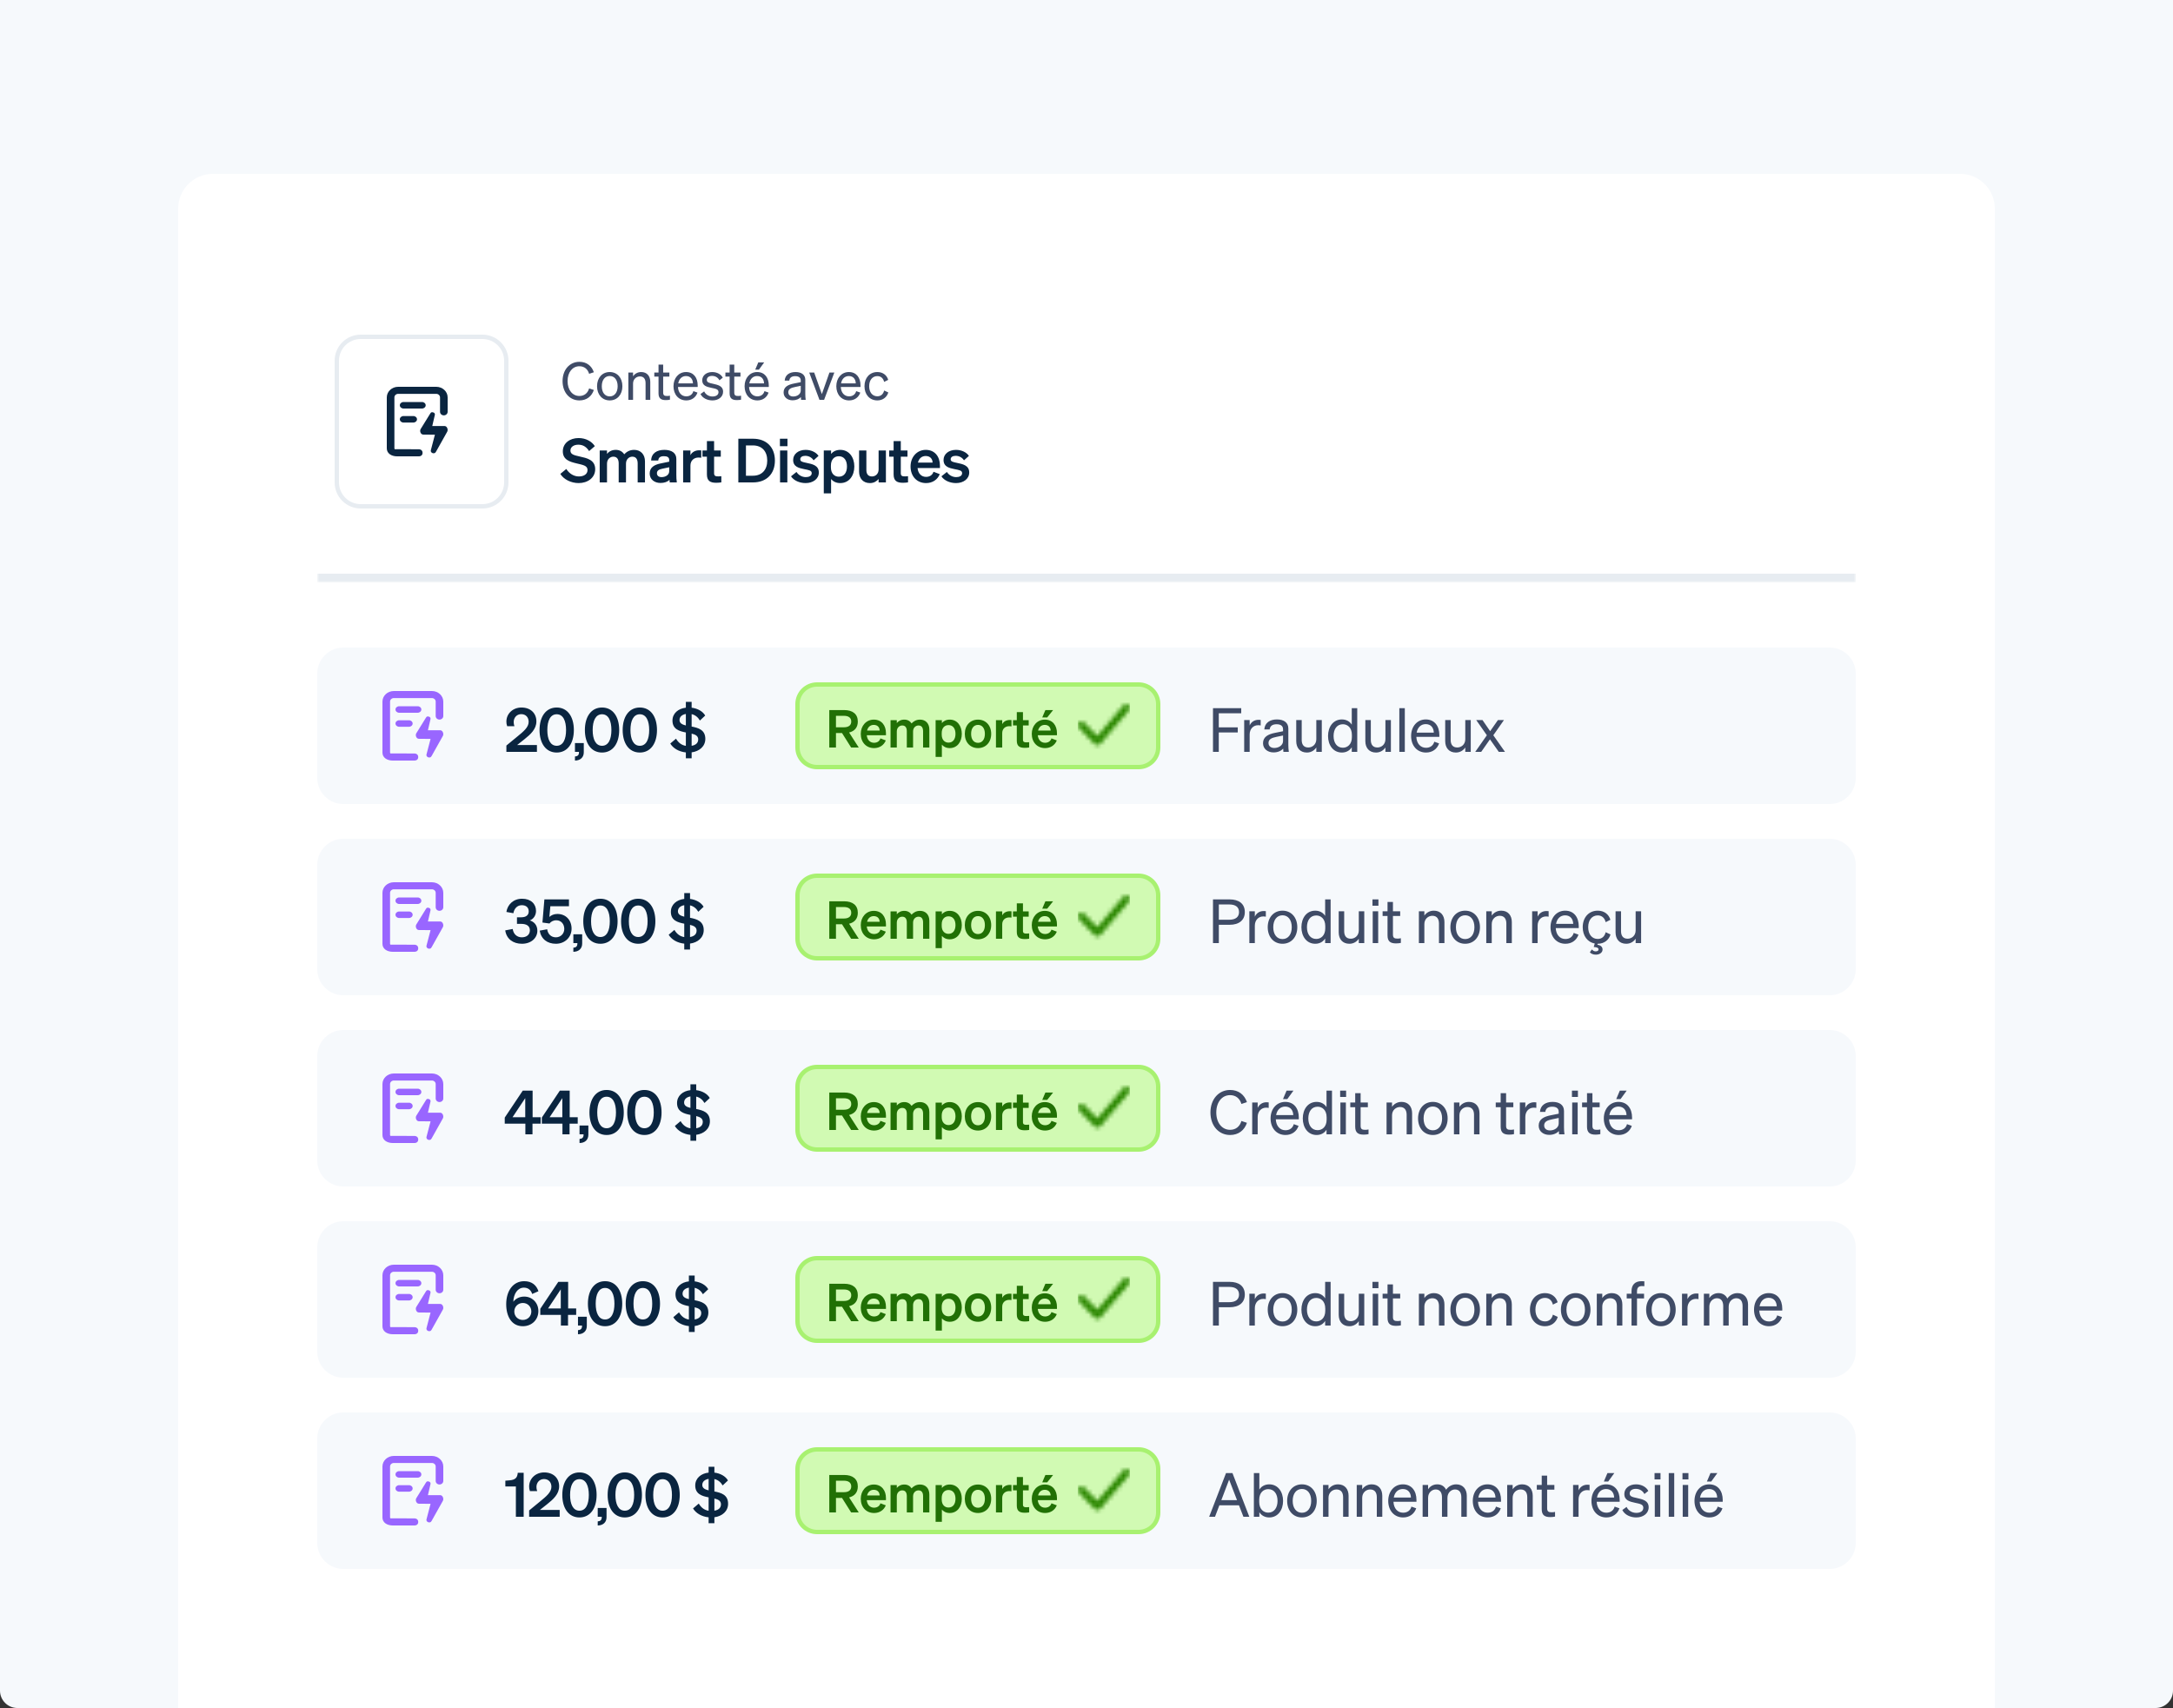<svg width="500" height="393" viewBox="0 0 500 393" fill="none" xmlns="http://www.w3.org/2000/svg">
<rect x="0" y="0" width="500" height="393" fill="#333333" stroke="none"/>
<path d="M0 0H500V389C500 391.209 498.209 393 496 393H4C1.791 393 0 391.209 0 389V0Z" fill="#F6F9FC"/>
<path d="M41 48C41 43.582 44.582 40 49 40H451C455.418 40 459 43.582 459 48V393H41V48Z" fill="white"/>
<mask id="path-3-outside-1_2517_5215" maskUnits="userSpaceOnUse" x="73" y="77" width="354" height="57" fill="black">
<rect fill="white" x="73" y="77" width="354" height="57"/>
<path d="M73 77H427V133H73V77Z"/>
</mask>
<path d="M73 77H427V133H73V77Z" fill="white"/>
<path d="M427 133V132H73V133V134H427V133Z" fill="#E7ECF1" mask="url(#path-3-outside-1_2517_5215)"/>
<path d="M83 77.5H111C114.038 77.5 116.5 79.962 116.5 83V111C116.5 114.038 114.038 116.5 111 116.5H83C79.962 116.5 77.5 114.038 77.5 111V83C77.5 79.962 79.962 77.5 83 77.5Z" stroke="#E7ECF1"/>
<path d="M89 91.433C89 90.09 90.175 89 91.625 89H100.375C101.825 89 103 90.09 103 91.433V94.76C103 95.208 102.608 95.571 102.125 95.571C101.642 95.571 101.25 95.208 101.25 94.76V91.433C101.25 90.986 100.858 90.622 100.375 90.622H91.625C91.142 90.622 90.75 90.986 90.75 91.433V103.17C90.75 103.301 90.879 103.399 91.017 103.373C91.037 103.369 91.056 103.363 91.074 103.355L96.346 103.373C96.932 103.373 97.238 103.757 97.238 104.192C97.238 104.626 96.96 105.002 96.346 105.002H91.943H91.383C90.06 105.002 89 104.324 89 103.17V91.433Z" fill="#0A2540"/>
<path d="M92 93.25C92 92.836 92.381 92.5 92.852 92.5H97.098C97.568 92.5 97.95 92.836 97.95 93.25C97.95 93.664 97.568 94 97.098 94H92.852C92.381 94 92 93.664 92 93.25Z" fill="#0A2540"/>
<path d="M92 96.477C92 96.062 92.381 95.727 92.852 95.727H95.098C95.568 95.727 95.95 96.062 95.95 96.477C95.95 96.891 95.568 97.227 95.098 97.227H92.852C92.381 97.227 92 96.891 92 96.477Z" fill="#0A2540"/>
<path fill-rule="evenodd" clip-rule="evenodd" d="M99.565 94.862C99.747 94.92 100.07 94.945 100.07 95.41L99.463 98.028H102.311C102.843 98.028 103.174 98.835 102.904 99.33L100.312 103.954C100.237 104.093 100.112 104.229 99.973 104.268C99.766 104.325 99.615 104.28 99.576 104.268C99.394 104.21 99.04 104.027 99.136 103.591L100.07 100.018L97.369 99.993C96.837 99.993 96.506 99.24 96.776 98.745L98.99 95.164C99.065 95.025 99.192 94.861 99.336 94.861C99.512 94.841 99.526 94.849 99.565 94.862Z" fill="#0A2540"/>
<path d="M130.596 87.692C130.596 89.732 131.724 91.112 133.32 91.112C134.436 91.112 135.24 90.464 135.552 89.372L136.644 89.732C136.14 91.22 134.964 92.132 133.32 92.132C131.088 92.132 129.444 90.32 129.444 87.692C129.444 85.064 131.088 83.252 133.32 83.252C134.964 83.252 136.14 84.164 136.644 85.652L135.552 86.012C135.24 84.92 134.436 84.272 133.32 84.272C131.724 84.272 130.596 85.652 130.596 87.692ZM143.21 88.868C143.21 90.812 142.01 92.132 140.294 92.132C138.578 92.132 137.378 90.812 137.378 88.868C137.378 86.924 138.578 85.604 140.294 85.604C142.01 85.604 143.21 86.924 143.21 88.868ZM138.47 88.868C138.47 90.296 139.19 91.208 140.294 91.208C141.398 91.208 142.118 90.296 142.118 88.868C142.118 87.428 141.398 86.516 140.294 86.516C139.19 86.516 138.47 87.428 138.47 88.868ZM144.584 92V85.724H145.664V86.576C146.024 86.06 146.648 85.604 147.536 85.604C148.868 85.604 149.624 86.528 149.624 87.86V92H148.544V88.148C148.544 87.272 148.172 86.612 147.236 86.612C146.456 86.612 145.664 87.212 145.664 88.256V92H144.584ZM151.525 90.5V86.648H150.553V85.724H151.525V83.888H152.593V85.724H154.021V86.648H152.593V90.332C152.593 90.992 152.917 91.112 153.469 91.112C153.721 91.112 153.901 91.1 154.153 91.04V91.964C153.877 92.024 153.565 92.06 153.205 92.06C152.137 92.06 151.525 91.7 151.525 90.5ZM157.908 92.132C156.168 92.132 154.968 90.8 154.968 88.868C154.968 86.996 156.156 85.604 157.86 85.604C159.612 85.604 160.536 86.936 160.536 88.676V89.036H156C156.06 90.356 156.816 91.196 157.908 91.196C158.748 91.196 159.348 90.74 159.54 89.996L160.488 90.332C160.104 91.448 159.156 92.132 157.908 92.132ZM157.848 86.528C156.936 86.528 156.252 87.14 156.06 88.208H159.444C159.42 87.32 158.94 86.528 157.848 86.528ZM161.184 90.668L162.024 90.056C162.36 90.788 163.128 91.232 163.944 91.232C164.676 91.232 165.324 90.92 165.324 90.236C165.324 89.552 164.724 89.456 163.692 89.24C162.66 89.012 161.58 88.784 161.58 87.5C161.58 86.384 162.552 85.604 163.884 85.604C165.012 85.604 165.936 86.156 166.308 86.9L165.54 87.512C165.216 86.888 164.628 86.492 163.836 86.492C163.116 86.492 162.636 86.852 162.636 87.416C162.636 88.004 163.188 88.112 164.064 88.304C165.144 88.556 166.38 88.772 166.38 90.14C166.38 91.34 165.288 92.132 163.944 92.132C162.804 92.132 161.664 91.64 161.184 90.668ZM167.884 90.5V86.648H166.912V85.724H167.884V83.888H168.952V85.724H170.38V86.648H168.952V90.332C168.952 90.992 169.276 91.112 169.828 91.112C170.08 91.112 170.26 91.1 170.512 91.04V91.964C170.236 92.024 169.924 92.06 169.564 92.06C168.496 92.06 167.884 91.7 167.884 90.5ZM173.775 85.052L174.483 83.384H175.839L174.627 85.052H173.775ZM174.267 92.132C172.527 92.132 171.327 90.8 171.327 88.868C171.327 86.996 172.515 85.604 174.219 85.604C175.971 85.604 176.895 86.936 176.895 88.676V89.036H172.359C172.419 90.356 173.175 91.196 174.267 91.196C175.107 91.196 175.707 90.74 175.899 89.996L176.847 90.332C176.463 91.448 175.515 92.132 174.267 92.132ZM174.207 86.528C173.295 86.528 172.611 87.14 172.419 88.208H175.803C175.779 87.32 175.299 86.528 174.207 86.528ZM185.295 90.632C185.295 91.1 185.331 91.604 185.391 92H184.323C184.299 91.82 184.287 91.604 184.275 91.352C183.891 91.808 183.195 92.108 182.379 92.108C181.239 92.108 180.303 91.424 180.303 90.296C180.303 89.048 181.287 88.52 182.691 88.244L184.251 87.932V87.548C184.251 86.852 183.747 86.552 182.979 86.552C182.151 86.552 181.695 86.9 181.611 87.572H180.555C180.651 86.24 181.695 85.604 183.039 85.604C184.431 85.604 185.295 86.24 185.295 87.392V90.632ZM184.251 89.864V88.772L182.979 89.036C182.019 89.228 181.383 89.492 181.383 90.248C181.383 90.86 181.839 91.232 182.523 91.232C183.447 91.232 184.251 90.668 184.251 89.864ZM189.623 92H188.555L186.203 85.724H187.343L189.107 90.68L190.847 85.724H191.975L189.623 92ZM195.373 92.132C193.633 92.132 192.433 90.8 192.433 88.868C192.433 86.996 193.621 85.604 195.325 85.604C197.077 85.604 198.001 86.936 198.001 88.676V89.036H193.465C193.525 90.356 194.281 91.196 195.373 91.196C196.213 91.196 196.813 90.74 197.005 89.996L197.953 90.332C197.569 91.448 196.621 92.132 195.373 92.132ZM195.313 86.528C194.401 86.528 193.717 87.14 193.525 88.208H196.909C196.885 87.32 196.405 86.528 195.313 86.528ZM199.993 88.868C199.993 90.296 200.761 91.184 201.877 91.184C202.741 91.184 203.257 90.632 203.437 89.852L204.397 90.296C204.097 91.34 203.185 92.132 201.877 92.132C200.125 92.132 198.913 90.8 198.913 88.868C198.913 86.924 200.125 85.604 201.877 85.604C203.185 85.604 204.073 86.36 204.373 87.404L203.437 87.872C203.257 87.104 202.741 86.54 201.877 86.54C200.761 86.54 199.993 87.428 199.993 88.868Z" fill="#3F4B66"/>
<path d="M128.93 109.04L130.302 107.906C131.002 108.998 132.052 109.628 133.2 109.628C134.334 109.628 135.188 109.11 135.188 108.144C135.188 107.122 134.138 106.982 132.64 106.618C131.128 106.254 129.504 105.806 129.504 103.846C129.504 101.984 131.1 100.794 133.13 100.794C134.852 100.794 136.196 101.606 136.868 102.656L135.552 103.79C134.992 102.922 134.25 102.32 133.074 102.32C131.996 102.32 131.254 102.866 131.254 103.664C131.254 104.546 132.024 104.728 133.382 105.036C135.006 105.4 136.952 105.778 136.952 107.962C136.952 109.936 135.216 111.154 133.144 111.154C131.422 111.154 129.714 110.328 128.93 109.04ZM139.67 106.688V111H137.99V103.65H139.67V104.434C140.076 103.944 140.706 103.51 141.686 103.51C142.568 103.51 143.226 103.902 143.632 104.532C144.08 104.056 144.78 103.51 145.914 103.51C147.426 103.51 148.406 104.574 148.406 106.156V111H146.726V106.646C146.726 105.736 146.39 105.078 145.494 105.078C144.78 105.078 144.038 105.638 144.038 106.688V111H142.358V106.646C142.358 105.736 142.022 105.078 141.126 105.078C140.412 105.078 139.67 105.638 139.67 106.688ZM155.623 109.236C155.623 109.838 155.651 110.468 155.735 111H154.097C154.069 110.818 154.055 110.622 154.055 110.412C153.579 110.874 152.851 111.126 151.969 111.126C150.569 111.126 149.491 110.272 149.491 108.956C149.491 107.556 150.541 106.94 151.955 106.646L153.985 106.226V105.862C153.985 105.204 153.523 104.966 152.767 104.966C151.885 104.966 151.507 105.316 151.465 105.96H149.827C149.883 104.266 151.171 103.51 152.865 103.51C154.587 103.51 155.623 104.266 155.623 105.596V109.236ZM153.985 108.41V107.514L152.403 107.85C151.689 108.004 151.157 108.228 151.157 108.886C151.157 109.46 151.577 109.782 152.221 109.782C153.117 109.782 153.985 109.306 153.985 108.41ZM161.358 103.636V105.316C161.148 105.288 160.98 105.274 160.742 105.274C159.678 105.274 158.866 105.96 158.866 107.136V111H157.186V103.65H158.866V104.742C159.188 104.056 159.944 103.608 160.882 103.608C161.078 103.608 161.232 103.622 161.358 103.636ZM162.659 109.152V105.078H161.637V103.65H162.659V101.494H164.311V103.65H165.851V105.078H164.311V108.886C164.311 109.544 164.689 109.614 165.291 109.614C165.571 109.614 165.725 109.6 165.977 109.572V110.986C165.669 111.042 165.249 111.084 164.815 111.084C163.415 111.084 162.659 110.65 162.659 109.152ZM169.89 111V100.948H173.25C176.372 100.948 178.304 102.908 178.304 105.974C178.304 109.04 176.372 111 173.25 111H169.89ZM171.64 109.46H173.25C175.322 109.46 176.54 108.088 176.54 105.974C176.54 103.846 175.322 102.488 173.236 102.488H171.64V109.46ZM179.458 102.67V100.948H181.194V102.67H179.458ZM181.166 103.65V111H179.486V103.65H181.166ZM182.012 109.6L183.272 108.592C183.706 109.306 184.546 109.782 185.4 109.782C186.114 109.782 186.772 109.53 186.772 108.872C186.772 108.242 186.156 108.172 184.994 107.934C183.832 107.696 182.502 107.402 182.502 105.834C182.502 104.49 183.678 103.51 185.372 103.51C186.66 103.51 187.808 104.084 188.34 104.896L187.206 105.918C186.786 105.26 186.086 104.882 185.274 104.882C184.588 104.882 184.14 105.19 184.14 105.68C184.14 106.212 184.672 106.31 185.596 106.506C186.842 106.772 188.41 107.038 188.41 108.718C188.41 110.202 187.052 111.154 185.386 111.154C184.028 111.154 182.67 110.608 182.012 109.6ZM193.344 111.154C192.392 111.154 191.692 110.776 191.23 110.23V113.52H189.55V103.65H191.23V104.434C191.692 103.888 192.392 103.51 193.344 103.51C195.402 103.51 196.578 105.246 196.578 107.332C196.578 109.418 195.402 111.154 193.344 111.154ZM191.188 107.122V107.556C191.188 108.914 191.972 109.684 193.008 109.684C194.226 109.684 194.884 108.732 194.884 107.332C194.884 105.932 194.226 104.98 193.008 104.98C191.972 104.98 191.188 105.736 191.188 107.122ZM203.844 103.65V111H202.164V110.216C201.744 110.706 201.114 111.154 200.162 111.154C198.622 111.154 197.67 110.104 197.67 108.522V103.65H199.35V108.158C199.35 109.054 199.742 109.628 200.652 109.628C201.408 109.628 202.164 109.068 202.164 108.018V103.65H203.844ZM205.618 109.152V105.078H204.596V103.65H205.618V101.494H207.27V103.65H208.81V105.078H207.27V108.886C207.27 109.544 207.648 109.614 208.25 109.614C208.53 109.614 208.684 109.6 208.936 109.572V110.986C208.628 111.042 208.208 111.084 207.774 111.084C206.374 111.084 205.618 110.65 205.618 109.152ZM213.085 111.154C210.985 111.154 209.515 109.6 209.515 107.332C209.515 105.176 210.971 103.51 213.015 103.51C215.143 103.51 216.277 105.12 216.277 107.136V107.696H211.125C211.251 108.956 212.007 109.726 213.085 109.726C213.911 109.726 214.569 109.306 214.793 108.55L216.235 109.096C215.717 110.384 214.555 111.154 213.085 111.154ZM213.001 104.924C212.133 104.924 211.461 105.442 211.209 106.436H214.583C214.569 105.624 214.065 104.924 213.001 104.924ZM216.617 109.6L217.877 108.592C218.311 109.306 219.151 109.782 220.005 109.782C220.719 109.782 221.377 109.53 221.377 108.872C221.377 108.242 220.761 108.172 219.599 107.934C218.437 107.696 217.107 107.402 217.107 105.834C217.107 104.49 218.283 103.51 219.977 103.51C221.265 103.51 222.413 104.084 222.945 104.896L221.811 105.918C221.391 105.26 220.691 104.882 219.879 104.882C219.193 104.882 218.745 105.19 218.745 105.68C218.745 106.212 219.277 106.31 220.201 106.506C221.447 106.772 223.015 107.038 223.015 108.718C223.015 110.202 221.657 111.154 219.991 111.154C218.633 111.154 217.275 110.608 216.617 109.6Z" fill="#0A2540"/>
<path d="M73 155C73 151.686 75.686 149 79 149H421C424.314 149 427 151.686 427 155V179C427 182.314 424.314 185 421 185H79C75.686 185 73 182.314 73 179V155Z" fill="#F6F9FC"/>
<path d="M88 161.433C88 160.09 89.175 159 90.625 159H99.375C100.825 159 102 160.09 102 161.433V164.76C102 165.208 101.608 165.571 101.125 165.571C100.642 165.571 100.25 165.208 100.25 164.76V161.433C100.25 160.985 99.858 160.622 99.375 160.622H90.625C90.142 160.622 89.75 160.985 89.75 161.433V173.17C89.75 173.301 89.879 173.399 90.017 173.373C90.037 173.369 90.056 173.363 90.074 173.355L95.346 173.373C95.932 173.373 96.238 173.757 96.238 174.192C96.238 174.626 95.96 175.002 95.346 175.002H90.943H90.383C89.06 175.002 88 174.324 88 173.17V161.433Z" fill="#9966FF"/>
<path d="M91 163.25C91 162.836 91.381 162.5 91.852 162.5H96.098C96.568 162.5 96.95 162.836 96.95 163.25C96.95 163.664 96.568 164 96.098 164H91.852C91.381 164 91 163.664 91 163.25Z" fill="#9966FF"/>
<path d="M91 166.477C91 166.062 91.381 165.727 91.852 165.727H94.098C94.568 165.727 94.95 166.062 94.95 166.477C94.95 166.891 94.568 167.227 94.098 167.227H91.852C91.381 167.227 91 166.891 91 166.477Z" fill="#9966FF"/>
<path fill-rule="evenodd" clip-rule="evenodd" d="M98.565 164.861C98.747 164.92 99.07 164.945 99.07 165.41L98.463 168.027H101.311C101.843 168.027 102.174 168.835 101.904 169.33L99.312 173.954C99.237 174.093 99.112 174.229 98.973 174.268C98.766 174.325 98.615 174.28 98.576 174.268C98.394 174.21 98.04 174.027 98.136 173.591L99.07 170.018L96.369 169.993C95.837 169.993 95.506 169.24 95.776 168.745L97.99 165.164C98.065 165.025 98.192 164.861 98.336 164.861C98.512 164.841 98.526 164.849 98.565 164.861Z" fill="#9966FF"/>
<path d="M116.518 171.544L119.038 169.472C120.41 168.352 121.642 167.358 121.642 166.098C121.642 165.062 120.998 164.32 119.934 164.32C118.884 164.32 118.198 165.146 118.198 166.14C118.198 166.462 118.254 166.784 118.366 167.092H116.7C116.56 166.686 116.518 166.42 116.518 166.042C116.518 164.152 118.072 162.794 119.976 162.794C122.076 162.794 123.42 164.096 123.42 165.986C123.42 167.764 122.076 168.982 120.662 170.102L118.982 171.432H123.546V173H116.518V171.544ZM124.146 167.974C124.146 164.908 125.602 162.794 128.094 162.794C130.586 162.794 132.042 164.908 132.042 167.974C132.042 171.04 130.586 173.154 128.094 173.154C125.602 173.154 124.146 171.04 124.146 167.974ZM125.938 167.974C125.938 170.088 126.61 171.6 128.094 171.6C129.578 171.6 130.25 170.088 130.25 167.974C130.25 165.86 129.578 164.348 128.094 164.348C126.61 164.348 125.938 165.86 125.938 167.974ZM132.297 173V170.97H134.327V173.098C134.327 174.274 133.529 174.988 132.297 175.002V174.064C132.927 174.022 133.221 173.728 133.221 173.112V173H132.297ZM134.579 167.974C134.579 164.908 136.035 162.794 138.527 162.794C141.019 162.794 142.475 164.908 142.475 167.974C142.475 171.04 141.019 173.154 138.527 173.154C136.035 173.154 134.579 171.04 134.579 167.974ZM136.371 167.974C136.371 170.088 137.043 171.6 138.527 171.6C140.011 171.6 140.683 170.088 140.683 167.974C140.683 165.86 140.011 164.348 138.527 164.348C137.043 164.348 136.371 165.86 136.371 167.974ZM143.274 167.974C143.274 164.908 144.73 162.794 147.222 162.794C149.714 162.794 151.17 164.908 151.17 167.974C151.17 171.04 149.714 173.154 147.222 173.154C144.73 173.154 143.274 171.04 143.274 167.974ZM145.066 167.974C145.066 170.088 145.738 171.6 147.222 171.6C148.706 171.6 149.378 170.088 149.378 167.974C149.378 165.86 148.706 164.348 147.222 164.348C145.738 164.348 145.066 165.86 145.066 167.974ZM154.229 171.082L155.545 169.962C156.119 170.928 156.847 171.46 157.813 171.614V168.534C156.287 168.24 154.733 167.778 154.733 165.804C154.733 164.138 156.049 163.032 157.813 162.836V161.492H159.143V162.836C160.557 163.018 161.719 163.69 162.265 164.642L161.047 165.79C160.599 165.02 159.955 164.502 159.143 164.32V167.176C160.683 167.47 162.293 167.932 162.293 170.004C162.293 171.74 160.921 172.874 159.143 173.112V174.484H157.813V173.126C156.231 172.958 154.915 172.216 154.229 171.082ZM156.357 165.678C156.357 166.42 156.973 166.714 157.813 166.924V164.278C156.945 164.432 156.357 164.908 156.357 165.678ZM160.655 170.13C160.655 169.332 160.011 169.01 159.143 168.8V171.6C160.011 171.46 160.655 171.012 160.655 170.13Z" fill="#0A2540"/>
<path d="M262 157.5C264.485 157.5 266.5 159.515 266.5 162V172C266.5 174.485 264.485 176.5 262 176.5H188C185.515 176.5 183.5 174.485 183.5 172V162C183.5 159.515 185.515 157.5 188 157.5H262Z" fill="#D1FAB3"/>
<path d="M262 157.5C264.485 157.5 266.5 159.515 266.5 162V172C266.5 174.485 264.485 176.5 262 176.5H188C185.515 176.5 183.5 174.485 183.5 172V162C183.5 159.515 185.515 157.5 188 157.5H262Z" stroke="#A8F170"/>
<path d="M192.352 168.664V172H190.816V163.384H194.26C196.18 163.384 197.38 164.284 197.38 166.024C197.38 167.38 196.636 168.244 195.376 168.544L197.596 172H195.844L193.744 168.664H192.352ZM192.352 167.344H194.176C195.28 167.344 195.868 166.864 195.868 166.024C195.868 165.172 195.28 164.704 194.176 164.704H192.352V167.344ZM201.119 172.132C199.319 172.132 198.059 170.8 198.059 168.856C198.059 167.008 199.307 165.58 201.059 165.58C202.883 165.58 203.855 166.96 203.855 168.688V169.168H199.439C199.547 170.248 200.195 170.908 201.119 170.908C201.827 170.908 202.391 170.548 202.583 169.9L203.819 170.368C203.375 171.472 202.379 172.132 201.119 172.132ZM201.047 166.792C200.303 166.792 199.727 167.236 199.511 168.088H202.403C202.391 167.392 201.959 166.792 201.047 166.792ZM206.351 168.304V172H204.911V165.7H206.351V166.372C206.699 165.952 207.239 165.58 208.079 165.58C208.835 165.58 209.399 165.916 209.747 166.456C210.131 166.048 210.731 165.58 211.703 165.58C212.999 165.58 213.839 166.492 213.839 167.848V172H212.399V168.268C212.399 167.488 212.111 166.924 211.343 166.924C210.731 166.924 210.095 167.404 210.095 168.304V172H208.655V168.268C208.655 167.488 208.367 166.924 207.599 166.924C206.987 166.924 206.351 167.404 206.351 168.304ZM218.534 172.132C217.718 172.132 217.118 171.808 216.722 171.34V174.16H215.282V165.7H216.722V166.372C217.118 165.904 217.718 165.58 218.534 165.58C220.298 165.58 221.306 167.068 221.306 168.856C221.306 170.644 220.298 172.132 218.534 172.132ZM216.686 168.676V169.048C216.686 170.212 217.358 170.872 218.246 170.872C219.29 170.872 219.854 170.056 219.854 168.856C219.854 167.656 219.29 166.84 218.246 166.84C217.358 166.84 216.686 167.488 216.686 168.676ZM228.07 168.856C228.07 170.812 226.81 172.132 225.034 172.132C223.258 172.132 221.998 170.812 221.998 168.856C221.998 166.9 223.258 165.58 225.034 165.58C226.81 165.58 228.07 166.9 228.07 168.856ZM223.45 168.856C223.45 170.14 224.062 170.92 225.034 170.92C226.006 170.92 226.618 170.14 226.618 168.856C226.618 167.572 226.006 166.792 225.034 166.792C224.062 166.792 223.45 167.572 223.45 168.856ZM232.743 165.688V167.128C232.563 167.104 232.419 167.092 232.215 167.092C231.303 167.092 230.607 167.68 230.607 168.688V172H229.167V165.7H230.607V166.636C230.883 166.048 231.531 165.664 232.335 165.664C232.503 165.664 232.635 165.676 232.743 165.688ZM233.963 170.416V166.924H233.087V165.7H233.963V163.852H235.379V165.7H236.699V166.924H235.379V170.188C235.379 170.752 235.703 170.812 236.219 170.812C236.459 170.812 236.591 170.8 236.807 170.776V171.988C236.543 172.036 236.183 172.072 235.811 172.072C234.611 172.072 233.963 171.7 233.963 170.416ZM239.819 165.076L240.539 163.384H242.315L240.959 165.076H239.819ZM240.467 172.132C238.667 172.132 237.407 170.8 237.407 168.856C237.407 167.008 238.655 165.58 240.407 165.58C242.231 165.58 243.203 166.96 243.203 168.688V169.168H238.787C238.895 170.248 239.543 170.908 240.467 170.908C241.175 170.908 241.739 170.548 241.931 169.9L243.167 170.368C242.723 171.472 241.727 172.132 240.467 172.132ZM240.395 166.792C239.651 166.792 239.075 167.236 238.859 168.088H241.751C241.739 167.392 241.307 166.792 240.395 166.792Z" fill="#217005"/>
<mask id="mask0_2517_5215" style="mask-type:alpha" maskUnits="userSpaceOnUse" x="248" y="161" width="12" height="12">
<path fill-rule="evenodd" clip-rule="evenodd" d="M259.701 162.203C260.059 162.508 260.101 163.044 259.797 163.401L253.147 171.202C252.991 171.384 252.765 171.493 252.525 171.5C252.285 171.507 252.053 171.412 251.887 171.239L248.237 167.439C247.912 167.1 247.923 166.562 248.261 166.237C248.6 165.912 249.138 165.923 249.463 166.261L252.462 169.384L258.503 162.299C258.808 161.941 259.344 161.899 259.701 162.203Z" fill="#474E5A"/>
</mask>
<g mask="url(#mask0_2517_5215)">
<rect x="248" y="161" width="12" height="12" fill="#2B8700"/>
</g>
<path d="M280.436 173H279.106V162.948H285.602V164.124H280.436V167.358H284.804V168.534H280.436V173ZM290.077 165.65V166.924C289.867 166.882 289.699 166.868 289.461 166.868C288.397 166.868 287.543 167.708 287.543 168.996V173H286.283V165.678H287.543V166.924C287.865 166.182 288.579 165.622 289.573 165.622C289.769 165.622 289.951 165.636 290.077 165.65ZM296.442 171.404C296.442 171.95 296.484 172.538 296.554 173H295.308C295.28 172.79 295.266 172.538 295.252 172.244C294.804 172.776 293.992 173.126 293.04 173.126C291.71 173.126 290.618 172.328 290.618 171.012C290.618 169.556 291.766 168.94 293.404 168.618L295.224 168.254V167.806C295.224 166.994 294.636 166.644 293.74 166.644C292.774 166.644 292.242 167.05 292.144 167.834H290.912C291.024 166.28 292.242 165.538 293.81 165.538C295.434 165.538 296.442 166.28 296.442 167.624V171.404ZM295.224 170.508V169.234L293.74 169.542C292.62 169.766 291.878 170.074 291.878 170.956C291.878 171.67 292.41 172.104 293.208 172.104C294.286 172.104 295.224 171.446 295.224 170.508ZM304.139 165.678V173H302.879V171.992C302.459 172.608 301.745 173.154 300.709 173.154C299.141 173.154 298.259 172.076 298.259 170.522V165.678H299.519V170.256C299.519 171.292 299.967 171.992 301.045 171.992C301.955 171.992 302.879 171.306 302.879 170.088V165.678H304.139ZM308.769 173.154C306.739 173.154 305.577 171.418 305.577 169.346C305.577 167.26 306.739 165.538 308.769 165.538C309.791 165.538 310.603 166.028 311.037 166.742V162.948H312.297V173H311.037V171.936C310.603 172.664 309.791 173.154 308.769 173.154ZM311.065 169.094C311.065 167.386 310.029 166.644 308.993 166.644C307.621 166.644 306.851 167.764 306.851 169.346C306.851 170.914 307.621 172.048 308.993 172.048C310.029 172.048 311.065 171.292 311.065 169.612V169.094ZM320.04 165.678V173H318.78V171.992C318.36 172.608 317.646 173.154 316.61 173.154C315.042 173.154 314.16 172.076 314.16 170.522V165.678H315.42V170.256C315.42 171.292 315.868 171.992 316.946 171.992C317.856 171.992 318.78 171.306 318.78 170.088V165.678H320.04ZM323.242 162.948V173H321.982V162.948H323.242ZM328.121 173.154C326.091 173.154 324.691 171.6 324.691 169.346C324.691 167.162 326.077 165.538 328.065 165.538C330.109 165.538 331.187 167.092 331.187 169.122V169.542H325.895C325.965 171.082 326.847 172.062 328.121 172.062C329.101 172.062 329.801 171.53 330.025 170.662L331.131 171.054C330.683 172.356 329.577 173.154 328.121 173.154ZM328.051 166.616C326.987 166.616 326.189 167.33 325.965 168.576H329.913C329.885 167.54 329.325 166.616 328.051 166.616ZM338.416 165.678V173H337.156V171.992C336.736 172.608 336.022 173.154 334.986 173.154C333.418 173.154 332.536 172.076 332.536 170.522V165.678H333.796V170.256C333.796 171.292 334.244 171.992 335.322 171.992C336.232 171.992 337.156 171.306 337.156 170.088V165.678H338.416ZM344.866 173L342.836 170.116L340.82 173H339.448L342.122 169.178L339.672 165.678H341.114L342.878 168.24L344.67 165.678H346.056L343.606 169.178L346.294 173H344.866Z" fill="#3F4B66"/>
<path d="M73 199C73 195.686 75.686 193 79 193H421C424.314 193 427 195.686 427 199V223C427 226.314 424.314 229 421 229H79C75.686 229 73 226.314 73 223V199Z" fill="#F6F9FC"/>
<path d="M88 205.433C88 204.09 89.175 203 90.625 203H99.375C100.825 203 102 204.09 102 205.433V208.76C102 209.208 101.608 209.571 101.125 209.571C100.642 209.571 100.25 209.208 100.25 208.76V205.433C100.25 204.985 99.858 204.622 99.375 204.622H90.625C90.142 204.622 89.75 204.985 89.75 205.433V217.17C89.75 217.301 89.879 217.399 90.017 217.373C90.037 217.369 90.056 217.363 90.074 217.355L95.346 217.373C95.932 217.373 96.238 217.757 96.238 218.192C96.238 218.626 95.96 219.002 95.346 219.002H90.943H90.383C89.06 219.002 88 218.324 88 217.17V205.433Z" fill="#9966FF"/>
<path d="M91 207.25C91 206.836 91.381 206.5 91.852 206.5H96.098C96.568 206.5 96.95 206.836 96.95 207.25C96.95 207.664 96.568 208 96.098 208H91.852C91.381 208 91 207.664 91 207.25Z" fill="#9966FF"/>
<path d="M91 210.477C91 210.062 91.381 209.727 91.852 209.727H94.098C94.568 209.727 94.95 210.062 94.95 210.477C94.95 210.891 94.568 211.227 94.098 211.227H91.852C91.381 211.227 91 210.891 91 210.477Z" fill="#9966FF"/>
<path fill-rule="evenodd" clip-rule="evenodd" d="M98.565 208.861C98.747 208.92 99.07 208.945 99.07 209.41L98.463 212.027H101.311C101.843 212.027 102.174 212.835 101.904 213.33L99.312 217.954C99.237 218.093 99.112 218.229 98.973 218.268C98.766 218.325 98.615 218.28 98.576 218.268C98.394 218.21 98.04 218.027 98.136 217.591L99.07 214.018L96.369 213.993C95.837 213.993 95.506 213.24 95.776 212.745L97.99 209.164C98.065 209.025 98.192 208.861 98.336 208.861C98.512 208.841 98.526 208.849 98.565 208.861Z" fill="#9966FF"/>
<path d="M120.088 217.154C118.114 217.154 116.546 216.09 116.252 214.074L117.974 213.752C118.142 214.97 118.996 215.67 120.06 215.67C121.152 215.67 121.922 215.082 121.922 214.046C121.922 213.024 121.11 212.576 119.948 212.576H118.954V211.064H119.934C120.998 211.064 121.656 210.602 121.656 209.706C121.656 208.824 121.068 208.278 120.074 208.278C119.024 208.278 118.324 209.034 118.128 210.126L116.518 209.832C116.784 208.138 118.114 206.794 120.13 206.794C122.146 206.794 123.336 207.97 123.336 209.608C123.336 210.63 122.734 211.484 121.908 211.778C122.874 212.086 123.644 212.842 123.644 214.158C123.644 215.768 122.286 217.154 120.088 217.154ZM126.437 212.492L124.813 212.268L125.261 206.948H130.917V208.516H126.633L126.409 210.98C126.815 210.602 127.445 210.294 128.243 210.294C130.245 210.294 131.519 211.764 131.519 213.682C131.519 215.656 129.979 217.154 127.907 217.154C125.933 217.154 124.505 216.076 124.183 214.13L125.905 213.822C126.073 214.956 126.829 215.67 127.907 215.67C128.999 215.67 129.839 214.844 129.839 213.738C129.839 212.632 129.125 211.75 128.005 211.75C127.277 211.75 126.731 212.086 126.437 212.492ZM131.928 217V214.97H133.958V217.098C133.958 218.274 133.16 218.988 131.928 219.002V218.064C132.558 218.022 132.852 217.728 132.852 217.112V217H131.928ZM134.21 211.974C134.21 208.908 135.666 206.794 138.158 206.794C140.65 206.794 142.106 208.908 142.106 211.974C142.106 215.04 140.65 217.154 138.158 217.154C135.666 217.154 134.21 215.04 134.21 211.974ZM136.002 211.974C136.002 214.088 136.674 215.6 138.158 215.6C139.642 215.6 140.314 214.088 140.314 211.974C140.314 209.86 139.642 208.348 138.158 208.348C136.674 208.348 136.002 209.86 136.002 211.974ZM142.905 211.974C142.905 208.908 144.361 206.794 146.853 206.794C149.345 206.794 150.801 208.908 150.801 211.974C150.801 215.04 149.345 217.154 146.853 217.154C144.361 217.154 142.905 215.04 142.905 211.974ZM144.697 211.974C144.697 214.088 145.369 215.6 146.853 215.6C148.337 215.6 149.009 214.088 149.009 211.974C149.009 209.86 148.337 208.348 146.853 208.348C145.369 208.348 144.697 209.86 144.697 211.974ZM153.86 215.082L155.176 213.962C155.75 214.928 156.478 215.46 157.444 215.614V212.534C155.918 212.24 154.364 211.778 154.364 209.804C154.364 208.138 155.68 207.032 157.444 206.836V205.492H158.774V206.836C160.188 207.018 161.35 207.69 161.896 208.642L160.678 209.79C160.23 209.02 159.586 208.502 158.774 208.32V211.176C160.314 211.47 161.924 211.932 161.924 214.004C161.924 215.74 160.552 216.874 158.774 217.112V218.484H157.444V217.126C155.862 216.958 154.546 216.216 153.86 215.082ZM155.988 209.678C155.988 210.42 156.604 210.714 157.444 210.924V208.278C156.576 208.432 155.988 208.908 155.988 209.678ZM160.286 214.13C160.286 213.332 159.642 213.01 158.774 212.8V215.6C159.642 215.46 160.286 215.012 160.286 214.13Z" fill="#0A2540"/>
<path d="M262 201.5C264.485 201.5 266.5 203.515 266.5 206V216C266.5 218.485 264.485 220.5 262 220.5H188C185.515 220.5 183.5 218.485 183.5 216V206C183.5 203.515 185.515 201.5 188 201.5H262Z" fill="#D1FAB3"/>
<path d="M262 201.5C264.485 201.5 266.5 203.515 266.5 206V216C266.5 218.485 264.485 220.5 262 220.5H188C185.515 220.5 183.5 218.485 183.5 216V206C183.5 203.515 185.515 201.5 188 201.5H262Z" stroke="#A8F170"/>
<path d="M192.352 212.664V216H190.816V207.384H194.26C196.18 207.384 197.38 208.284 197.38 210.024C197.38 211.38 196.636 212.244 195.376 212.544L197.596 216H195.844L193.744 212.664H192.352ZM192.352 211.344H194.176C195.28 211.344 195.868 210.864 195.868 210.024C195.868 209.172 195.28 208.704 194.176 208.704H192.352V211.344ZM201.119 216.132C199.319 216.132 198.059 214.8 198.059 212.856C198.059 211.008 199.307 209.58 201.059 209.58C202.883 209.58 203.855 210.96 203.855 212.688V213.168H199.439C199.547 214.248 200.195 214.908 201.119 214.908C201.827 214.908 202.391 214.548 202.583 213.9L203.819 214.368C203.375 215.472 202.379 216.132 201.119 216.132ZM201.047 210.792C200.303 210.792 199.727 211.236 199.511 212.088H202.403C202.391 211.392 201.959 210.792 201.047 210.792ZM206.351 212.304V216H204.911V209.7H206.351V210.372C206.699 209.952 207.239 209.58 208.079 209.58C208.835 209.58 209.399 209.916 209.747 210.456C210.131 210.048 210.731 209.58 211.703 209.58C212.999 209.58 213.839 210.492 213.839 211.848V216H212.399V212.268C212.399 211.488 212.111 210.924 211.343 210.924C210.731 210.924 210.095 211.404 210.095 212.304V216H208.655V212.268C208.655 211.488 208.367 210.924 207.599 210.924C206.987 210.924 206.351 211.404 206.351 212.304ZM218.534 216.132C217.718 216.132 217.118 215.808 216.722 215.34V218.16H215.282V209.7H216.722V210.372C217.118 209.904 217.718 209.58 218.534 209.58C220.298 209.58 221.306 211.068 221.306 212.856C221.306 214.644 220.298 216.132 218.534 216.132ZM216.686 212.676V213.048C216.686 214.212 217.358 214.872 218.246 214.872C219.29 214.872 219.854 214.056 219.854 212.856C219.854 211.656 219.29 210.84 218.246 210.84C217.358 210.84 216.686 211.488 216.686 212.676ZM228.07 212.856C228.07 214.812 226.81 216.132 225.034 216.132C223.258 216.132 221.998 214.812 221.998 212.856C221.998 210.9 223.258 209.58 225.034 209.58C226.81 209.58 228.07 210.9 228.07 212.856ZM223.45 212.856C223.45 214.14 224.062 214.92 225.034 214.92C226.006 214.92 226.618 214.14 226.618 212.856C226.618 211.572 226.006 210.792 225.034 210.792C224.062 210.792 223.45 211.572 223.45 212.856ZM232.743 209.688V211.128C232.563 211.104 232.419 211.092 232.215 211.092C231.303 211.092 230.607 211.68 230.607 212.688V216H229.167V209.7H230.607V210.636C230.883 210.048 231.531 209.664 232.335 209.664C232.503 209.664 232.635 209.676 232.743 209.688ZM233.963 214.416V210.924H233.087V209.7H233.963V207.852H235.379V209.7H236.699V210.924H235.379V214.188C235.379 214.752 235.703 214.812 236.219 214.812C236.459 214.812 236.591 214.8 236.807 214.776V215.988C236.543 216.036 236.183 216.072 235.811 216.072C234.611 216.072 233.963 215.7 233.963 214.416ZM239.819 209.076L240.539 207.384H242.315L240.959 209.076H239.819ZM240.467 216.132C238.667 216.132 237.407 214.8 237.407 212.856C237.407 211.008 238.655 209.58 240.407 209.58C242.231 209.58 243.203 210.96 243.203 212.688V213.168H238.787C238.895 214.248 239.543 214.908 240.467 214.908C241.175 214.908 241.739 214.548 241.931 213.9L243.167 214.368C242.723 215.472 241.727 216.132 240.467 216.132ZM240.395 210.792C239.651 210.792 239.075 211.236 238.859 212.088H241.751C241.739 211.392 241.307 210.792 240.395 210.792Z" fill="#217005"/>
<mask id="mask1_2517_5215" style="mask-type:alpha" maskUnits="userSpaceOnUse" x="248" y="205" width="12" height="12">
<path fill-rule="evenodd" clip-rule="evenodd" d="M259.701 206.203C260.059 206.508 260.101 207.044 259.797 207.401L253.147 215.202C252.991 215.384 252.765 215.493 252.525 215.5C252.285 215.507 252.053 215.412 251.887 215.239L248.237 211.439C247.912 211.1 247.923 210.562 248.261 210.237C248.6 209.912 249.138 209.923 249.463 210.261L252.462 213.384L258.503 206.299C258.808 205.941 259.344 205.899 259.701 206.203Z" fill="#474E5A"/>
</mask>
<g mask="url(#mask1_2517_5215)">
<rect x="248" y="205" width="12" height="12" fill="#2B8700"/>
</g>
<path d="M280.45 212.786V217H279.106V206.948H282.942C285.07 206.948 286.428 207.942 286.428 209.86C286.428 211.75 285.07 212.786 282.942 212.786H280.45ZM280.45 211.624H282.872C284.3 211.624 285.098 210.994 285.098 209.86C285.098 208.726 284.3 208.11 282.872 208.11H280.45V211.624ZM291.266 209.65V210.924C291.056 210.882 290.888 210.868 290.65 210.868C289.586 210.868 288.732 211.708 288.732 212.996V217H287.472V209.678H288.732V210.924C289.054 210.182 289.768 209.622 290.762 209.622C290.958 209.622 291.14 209.636 291.266 209.65ZM298.503 213.346C298.503 215.614 297.103 217.154 295.101 217.154C293.099 217.154 291.699 215.614 291.699 213.346C291.699 211.078 293.099 209.538 295.101 209.538C297.103 209.538 298.503 211.078 298.503 213.346ZM292.973 213.346C292.973 215.012 293.813 216.076 295.101 216.076C296.389 216.076 297.229 215.012 297.229 213.346C297.229 211.666 296.389 210.602 295.101 210.602C293.813 210.602 292.973 211.666 292.973 213.346ZM302.643 217.154C300.613 217.154 299.451 215.418 299.451 213.346C299.451 211.26 300.613 209.538 302.643 209.538C303.665 209.538 304.477 210.028 304.911 210.742V206.948H306.171V217H304.911V215.936C304.477 216.664 303.665 217.154 302.643 217.154ZM304.939 213.094C304.939 211.386 303.903 210.644 302.867 210.644C301.495 210.644 300.725 211.764 300.725 213.346C300.725 214.914 301.495 216.048 302.867 216.048C303.903 216.048 304.939 215.292 304.939 213.612V213.094ZM313.914 209.678V217H312.654V215.992C312.234 216.608 311.52 217.154 310.484 217.154C308.916 217.154 308.034 216.076 308.034 214.522V209.678H309.294V214.256C309.294 215.292 309.742 215.992 310.82 215.992C311.73 215.992 312.654 215.306 312.654 214.088V209.678H313.914ZM315.801 208.404V206.948H317.173V208.404H315.801ZM317.117 209.678V217H315.857V209.678H317.117ZM319.266 215.25V210.756H318.132V209.678H319.266V207.536H320.512V209.678H322.178V210.756H320.512V215.054C320.512 215.824 320.89 215.964 321.534 215.964C321.828 215.964 322.038 215.95 322.332 215.88V216.958C322.01 217.028 321.646 217.07 321.226 217.07C319.98 217.07 319.266 216.65 319.266 215.25ZM326.481 217V209.678H327.741V210.672C328.161 210.07 328.889 209.538 329.925 209.538C331.479 209.538 332.361 210.616 332.361 212.17V217H331.101V212.506C331.101 211.484 330.667 210.714 329.575 210.714C328.665 210.714 327.741 211.414 327.741 212.632V217H326.481ZM340.533 213.346C340.533 215.614 339.133 217.154 337.131 217.154C335.129 217.154 333.729 215.614 333.729 213.346C333.729 211.078 335.129 209.538 337.131 209.538C339.133 209.538 340.533 211.078 340.533 213.346ZM335.003 213.346C335.003 215.012 335.843 216.076 337.131 216.076C338.419 216.076 339.259 215.012 339.259 213.346C339.259 211.666 338.419 210.602 337.131 210.602C335.843 210.602 335.003 211.666 335.003 213.346ZM341.986 217V209.678H343.246V210.672C343.666 210.07 344.394 209.538 345.43 209.538C346.984 209.538 347.866 210.616 347.866 212.17V217H346.606V212.506C346.606 211.484 346.172 210.714 345.08 210.714C344.17 210.714 343.246 211.414 343.246 212.632V217H341.986ZM356.335 209.65V210.924C356.125 210.882 355.957 210.868 355.719 210.868C354.655 210.868 353.801 211.708 353.801 212.996V217H352.541V209.678H353.801V210.924C354.123 210.182 354.837 209.622 355.831 209.622C356.027 209.622 356.209 209.636 356.335 209.65ZM360.198 217.154C358.168 217.154 356.768 215.6 356.768 213.346C356.768 211.162 358.154 209.538 360.142 209.538C362.186 209.538 363.264 211.092 363.264 213.122V213.542H357.972C358.042 215.082 358.924 216.062 360.198 216.062C361.178 216.062 361.878 215.53 362.102 214.662L363.208 215.054C362.76 216.356 361.654 217.154 360.198 217.154ZM360.128 210.616C359.064 210.616 358.266 211.33 358.042 212.576H361.99C361.962 211.54 361.402 210.616 360.128 210.616ZM365.438 213.346C365.438 215.012 366.334 216.048 367.636 216.048C368.644 216.048 369.246 215.404 369.456 214.494L370.576 215.012C370.226 216.23 369.162 217.154 367.636 217.154H367.622L367.552 217.378C368.21 217.462 368.742 217.812 368.742 218.484C368.742 219.212 368.028 219.66 367.202 219.66C366.572 219.66 366.096 219.436 365.816 219.114L366.292 218.456C366.53 218.75 366.81 218.904 367.16 218.904C367.538 218.904 367.818 218.764 367.818 218.442C367.818 218.05 367.328 217.938 366.712 217.896L366.95 217.098C365.284 216.79 364.178 215.334 364.178 213.346C364.178 211.078 365.592 209.538 367.636 209.538C369.162 209.538 370.198 210.42 370.548 211.638L369.456 212.184C369.246 211.288 368.644 210.63 367.636 210.63C366.334 210.63 365.438 211.666 365.438 213.346ZM377.616 209.678V217H376.356V215.992C375.936 216.608 375.222 217.154 374.186 217.154C372.618 217.154 371.736 216.076 371.736 214.522V209.678H372.996V214.256C372.996 215.292 373.444 215.992 374.522 215.992C375.432 215.992 376.356 215.306 376.356 214.088V209.678H377.616Z" fill="#3F4B66"/>
<path d="M73 243C73 239.686 75.686 237 79 237H421C424.314 237 427 239.686 427 243V267C427 270.314 424.314 273 421 273H79C75.686 273 73 270.314 73 267V243Z" fill="#F6F9FC"/>
<path d="M88 249.433C88 248.09 89.175 247 90.625 247H99.375C100.825 247 102 248.09 102 249.433V252.76C102 253.208 101.608 253.571 101.125 253.571C100.642 253.571 100.25 253.208 100.25 252.76V249.433C100.25 248.985 99.858 248.622 99.375 248.622H90.625C90.142 248.622 89.75 248.985 89.75 249.433V261.17C89.75 261.301 89.879 261.399 90.017 261.373C90.037 261.369 90.056 261.363 90.074 261.355L95.346 261.373C95.932 261.373 96.238 261.757 96.238 262.192C96.238 262.626 95.96 263.002 95.346 263.002H90.943H90.383C89.06 263.002 88 262.324 88 261.17V249.433Z" fill="#9966FF"/>
<path d="M91 251.25C91 250.836 91.381 250.5 91.852 250.5H96.098C96.568 250.5 96.95 250.836 96.95 251.25C96.95 251.664 96.568 252 96.098 252H91.852C91.381 252 91 251.664 91 251.25Z" fill="#9966FF"/>
<path d="M91 254.477C91 254.062 91.381 253.727 91.852 253.727H94.098C94.568 253.727 94.95 254.062 94.95 254.477C94.95 254.891 94.568 255.227 94.098 255.227H91.852C91.381 255.227 91 254.891 91 254.477Z" fill="#9966FF"/>
<path fill-rule="evenodd" clip-rule="evenodd" d="M98.565 252.861C98.747 252.92 99.07 252.945 99.07 253.41L98.463 256.027H101.311C101.843 256.027 102.174 256.835 101.904 257.33L99.312 261.954C99.237 262.093 99.112 262.229 98.973 262.268C98.766 262.325 98.615 262.28 98.576 262.268C98.394 262.21 98.04 262.027 98.136 261.591L99.07 258.018L96.369 257.993C95.837 257.993 95.506 257.24 95.776 256.745L97.99 253.164C98.065 253.025 98.192 252.861 98.336 252.861C98.512 252.841 98.526 252.849 98.565 252.861Z" fill="#9966FF"/>
<path d="M122.524 261H120.886V258.55H116.14V257.15L120.284 250.948H122.552V257.066H124.4V258.55H122.524V261ZM117.932 257.066H120.858V252.67L117.932 257.066ZM131.056 261H129.418V258.55H124.672V257.15L128.816 250.948H131.084V257.066H132.932V258.55H131.056V261ZM126.464 257.066H129.39V252.67L126.464 257.066ZM133.35 261V258.97H135.38V261.098C135.38 262.274 134.582 262.988 133.35 263.002V262.064C133.98 262.022 134.274 261.728 134.274 261.112V261H133.35ZM135.631 255.974C135.631 252.908 137.087 250.794 139.579 250.794C142.071 250.794 143.527 252.908 143.527 255.974C143.527 259.04 142.071 261.154 139.579 261.154C137.087 261.154 135.631 259.04 135.631 255.974ZM137.423 255.974C137.423 258.088 138.095 259.6 139.579 259.6C141.063 259.6 141.735 258.088 141.735 255.974C141.735 253.86 141.063 252.348 139.579 252.348C138.095 252.348 137.423 253.86 137.423 255.974ZM144.327 255.974C144.327 252.908 145.783 250.794 148.275 250.794C150.767 250.794 152.223 252.908 152.223 255.974C152.223 259.04 150.767 261.154 148.275 261.154C145.783 261.154 144.327 259.04 144.327 255.974ZM146.119 255.974C146.119 258.088 146.791 259.6 148.275 259.6C149.759 259.6 150.431 258.088 150.431 255.974C150.431 253.86 149.759 252.348 148.275 252.348C146.791 252.348 146.119 253.86 146.119 255.974ZM155.282 259.082L156.598 257.962C157.172 258.928 157.9 259.46 158.866 259.614V256.534C157.34 256.24 155.786 255.778 155.786 253.804C155.786 252.138 157.102 251.032 158.866 250.836V249.492H160.196V250.836C161.61 251.018 162.772 251.69 163.318 252.642L162.1 253.79C161.652 253.02 161.008 252.502 160.196 252.32V255.176C161.736 255.47 163.346 255.932 163.346 258.004C163.346 259.74 161.974 260.874 160.196 261.112V262.484H158.866V261.126C157.284 260.958 155.968 260.216 155.282 259.082ZM157.41 253.678C157.41 254.42 158.026 254.714 158.866 254.924V252.278C157.998 252.432 157.41 252.908 157.41 253.678ZM161.708 258.13C161.708 257.332 161.064 257.01 160.196 256.8V259.6C161.064 259.46 161.708 259.012 161.708 258.13Z" fill="#0A2540"/>
<path d="M262 245.5C264.485 245.5 266.5 247.515 266.5 250V260C266.5 262.485 264.485 264.5 262 264.5H188C185.515 264.5 183.5 262.485 183.5 260V250C183.5 247.515 185.515 245.5 188 245.5H262Z" fill="#D1FAB3"/>
<path d="M262 245.5C264.485 245.5 266.5 247.515 266.5 250V260C266.5 262.485 264.485 264.5 262 264.5H188C185.515 264.5 183.5 262.485 183.5 260V250C183.5 247.515 185.515 245.5 188 245.5H262Z" stroke="#A8F170"/>
<path d="M192.352 256.664V260H190.816V251.384H194.26C196.18 251.384 197.38 252.284 197.38 254.024C197.38 255.38 196.636 256.244 195.376 256.544L197.596 260H195.844L193.744 256.664H192.352ZM192.352 255.344H194.176C195.28 255.344 195.868 254.864 195.868 254.024C195.868 253.172 195.28 252.704 194.176 252.704H192.352V255.344ZM201.119 260.132C199.319 260.132 198.059 258.8 198.059 256.856C198.059 255.008 199.307 253.58 201.059 253.58C202.883 253.58 203.855 254.96 203.855 256.688V257.168H199.439C199.547 258.248 200.195 258.908 201.119 258.908C201.827 258.908 202.391 258.548 202.583 257.9L203.819 258.368C203.375 259.472 202.379 260.132 201.119 260.132ZM201.047 254.792C200.303 254.792 199.727 255.236 199.511 256.088H202.403C202.391 255.392 201.959 254.792 201.047 254.792ZM206.351 256.304V260H204.911V253.7H206.351V254.372C206.699 253.952 207.239 253.58 208.079 253.58C208.835 253.58 209.399 253.916 209.747 254.456C210.131 254.048 210.731 253.58 211.703 253.58C212.999 253.58 213.839 254.492 213.839 255.848V260H212.399V256.268C212.399 255.488 212.111 254.924 211.343 254.924C210.731 254.924 210.095 255.404 210.095 256.304V260H208.655V256.268C208.655 255.488 208.367 254.924 207.599 254.924C206.987 254.924 206.351 255.404 206.351 256.304ZM218.534 260.132C217.718 260.132 217.118 259.808 216.722 259.34V262.16H215.282V253.7H216.722V254.372C217.118 253.904 217.718 253.58 218.534 253.58C220.298 253.58 221.306 255.068 221.306 256.856C221.306 258.644 220.298 260.132 218.534 260.132ZM216.686 256.676V257.048C216.686 258.212 217.358 258.872 218.246 258.872C219.29 258.872 219.854 258.056 219.854 256.856C219.854 255.656 219.29 254.84 218.246 254.84C217.358 254.84 216.686 255.488 216.686 256.676ZM228.07 256.856C228.07 258.812 226.81 260.132 225.034 260.132C223.258 260.132 221.998 258.812 221.998 256.856C221.998 254.9 223.258 253.58 225.034 253.58C226.81 253.58 228.07 254.9 228.07 256.856ZM223.45 256.856C223.45 258.14 224.062 258.92 225.034 258.92C226.006 258.92 226.618 258.14 226.618 256.856C226.618 255.572 226.006 254.792 225.034 254.792C224.062 254.792 223.45 255.572 223.45 256.856ZM232.743 253.688V255.128C232.563 255.104 232.419 255.092 232.215 255.092C231.303 255.092 230.607 255.68 230.607 256.688V260H229.167V253.7H230.607V254.636C230.883 254.048 231.531 253.664 232.335 253.664C232.503 253.664 232.635 253.676 232.743 253.688ZM233.963 258.416V254.924H233.087V253.7H233.963V251.852H235.379V253.7H236.699V254.924H235.379V258.188C235.379 258.752 235.703 258.812 236.219 258.812C236.459 258.812 236.591 258.8 236.807 258.776V259.988C236.543 260.036 236.183 260.072 235.811 260.072C234.611 260.072 233.963 259.7 233.963 258.416ZM239.819 253.076L240.539 251.384H242.315L240.959 253.076H239.819ZM240.467 260.132C238.667 260.132 237.407 258.8 237.407 256.856C237.407 255.008 238.655 253.58 240.407 253.58C242.231 253.58 243.203 254.96 243.203 256.688V257.168H238.787C238.895 258.248 239.543 258.908 240.467 258.908C241.175 258.908 241.739 258.548 241.931 257.9L243.167 258.368C242.723 259.472 241.727 260.132 240.467 260.132ZM240.395 254.792C239.651 254.792 239.075 255.236 238.859 256.088H241.751C241.739 255.392 241.307 254.792 240.395 254.792Z" fill="#217005"/>
<mask id="mask2_2517_5215" style="mask-type:alpha" maskUnits="userSpaceOnUse" x="248" y="249" width="12" height="12">
<path fill-rule="evenodd" clip-rule="evenodd" d="M259.701 250.203C260.059 250.508 260.101 251.044 259.797 251.401L253.147 259.202C252.991 259.384 252.765 259.493 252.525 259.5C252.285 259.507 252.053 259.412 251.887 259.239L248.237 255.439C247.912 255.1 247.923 254.562 248.261 254.237C248.6 253.912 249.138 253.923 249.463 254.261L252.462 257.384L258.503 250.299C258.808 249.941 259.344 249.899 259.701 250.203Z" fill="#474E5A"/>
</mask>
<g mask="url(#mask2_2517_5215)">
<rect x="248" y="249" width="12" height="12" fill="#2B8700"/>
</g>
<path d="M279.862 255.974C279.862 258.354 281.178 259.964 283.04 259.964C284.342 259.964 285.28 259.208 285.644 257.934L286.918 258.354C286.33 260.09 284.958 261.154 283.04 261.154C280.436 261.154 278.518 259.04 278.518 255.974C278.518 252.908 280.436 250.794 283.04 250.794C284.958 250.794 286.33 251.858 286.918 253.594L285.644 254.014C285.28 252.74 284.342 251.984 283.04 251.984C281.178 251.984 279.862 253.594 279.862 255.974ZM291.923 253.65V254.924C291.713 254.882 291.545 254.868 291.307 254.868C290.243 254.868 289.389 255.708 289.389 256.996V261H288.129V253.678H289.389V254.924C289.711 254.182 290.425 253.622 291.419 253.622C291.615 253.622 291.797 253.636 291.923 253.65ZM295.211 252.894L296.037 250.948H297.619L296.205 252.894H295.211ZM295.785 261.154C293.755 261.154 292.355 259.6 292.355 257.346C292.355 255.162 293.741 253.538 295.729 253.538C297.773 253.538 298.851 255.092 298.851 257.122V257.542H293.559C293.629 259.082 294.511 260.062 295.785 260.062C296.765 260.062 297.465 259.53 297.689 258.662L298.795 259.054C298.347 260.356 297.241 261.154 295.785 261.154ZM295.715 254.616C294.651 254.616 293.853 255.33 293.629 256.576H297.577C297.549 255.54 296.989 254.616 295.715 254.616ZM302.958 261.154C300.928 261.154 299.766 259.418 299.766 257.346C299.766 255.26 300.928 253.538 302.958 253.538C303.98 253.538 304.792 254.028 305.226 254.742V250.948H306.486V261H305.226V259.936C304.792 260.664 303.98 261.154 302.958 261.154ZM305.254 257.094C305.254 255.386 304.218 254.644 303.182 254.644C301.81 254.644 301.04 255.764 301.04 257.346C301.04 258.914 301.81 260.048 303.182 260.048C304.218 260.048 305.254 259.292 305.254 257.612V257.094ZM308.363 252.404V250.948H309.735V252.404H308.363ZM309.679 253.678V261H308.419V253.678H309.679ZM311.828 259.25V254.756H310.694V253.678H311.828V251.536H313.074V253.678H314.74V254.756H313.074V259.054C313.074 259.824 313.452 259.964 314.096 259.964C314.39 259.964 314.6 259.95 314.894 259.88V260.958C314.572 261.028 314.208 261.07 313.788 261.07C312.542 261.07 311.828 260.65 311.828 259.25ZM319.043 261V253.678H320.303V254.672C320.723 254.07 321.451 253.538 322.487 253.538C324.041 253.538 324.923 254.616 324.923 256.17V261H323.663V256.506C323.663 255.484 323.229 254.714 322.137 254.714C321.227 254.714 320.303 255.414 320.303 256.632V261H319.043ZM333.095 257.346C333.095 259.614 331.695 261.154 329.693 261.154C327.691 261.154 326.291 259.614 326.291 257.346C326.291 255.078 327.691 253.538 329.693 253.538C331.695 253.538 333.095 255.078 333.095 257.346ZM327.565 257.346C327.565 259.012 328.405 260.076 329.693 260.076C330.981 260.076 331.821 259.012 331.821 257.346C331.821 255.666 330.981 254.602 329.693 254.602C328.405 254.602 327.565 255.666 327.565 257.346ZM334.548 261V253.678H335.808V254.672C336.228 254.07 336.956 253.538 337.992 253.538C339.546 253.538 340.428 254.616 340.428 256.17V261H339.168V256.506C339.168 255.484 338.734 254.714 337.642 254.714C336.732 254.714 335.808 255.414 335.808 256.632V261H334.548ZM345.299 259.25V254.756H344.165V253.678H345.299V251.536H346.545V253.678H348.211V254.756H346.545V259.054C346.545 259.824 346.923 259.964 347.567 259.964C347.861 259.964 348.071 259.95 348.365 259.88V260.958C348.043 261.028 347.679 261.07 347.259 261.07C346.013 261.07 345.299 260.65 345.299 259.25ZM353.505 253.65V254.924C353.295 254.882 353.127 254.868 352.889 254.868C351.825 254.868 350.971 255.708 350.971 256.996V261H349.711V253.678H350.971V254.924C351.293 254.182 352.007 253.622 353.001 253.622C353.197 253.622 353.379 253.636 353.505 253.65ZM359.87 259.404C359.87 259.95 359.912 260.538 359.982 261H358.736C358.708 260.79 358.694 260.538 358.68 260.244C358.232 260.776 357.42 261.126 356.468 261.126C355.138 261.126 354.046 260.328 354.046 259.012C354.046 257.556 355.194 256.94 356.832 256.618L358.652 256.254V255.806C358.652 254.994 358.064 254.644 357.168 254.644C356.202 254.644 355.67 255.05 355.572 255.834H354.34C354.452 254.28 355.67 253.538 357.238 253.538C358.862 253.538 359.87 254.28 359.87 255.624V259.404ZM358.652 258.508V257.234L357.168 257.542C356.048 257.766 355.306 258.074 355.306 258.956C355.306 259.67 355.838 260.104 356.636 260.104C357.714 260.104 358.652 259.446 358.652 258.508ZM361.701 252.404V250.948H363.073V252.404H361.701ZM363.017 253.678V261H361.757V253.678H363.017ZM365.166 259.25V254.756H364.032V253.678H365.166V251.536H366.412V253.678H368.078V254.756H366.412V259.054C366.412 259.824 366.79 259.964 367.434 259.964C367.728 259.964 367.938 259.95 368.232 259.88V260.958C367.91 261.028 367.546 261.07 367.126 261.07C365.88 261.07 365.166 260.65 365.166 259.25ZM371.889 252.894L372.715 250.948H374.297L372.883 252.894H371.889ZM372.463 261.154C370.433 261.154 369.033 259.6 369.033 257.346C369.033 255.162 370.419 253.538 372.407 253.538C374.451 253.538 375.529 255.092 375.529 257.122V257.542H370.237C370.307 259.082 371.189 260.062 372.463 260.062C373.443 260.062 374.143 259.53 374.367 258.662L375.473 259.054C375.025 260.356 373.919 261.154 372.463 261.154ZM372.393 254.616C371.329 254.616 370.531 255.33 370.307 256.576H374.255C374.227 255.54 373.667 254.616 372.393 254.616Z" fill="#3F4B66"/>
<path d="M73 287C73 283.686 75.686 281 79 281H421C424.314 281 427 283.686 427 287V311C427 314.314 424.314 317 421 317H79C75.686 317 73 314.314 73 311V287Z" fill="#F6F9FC"/>
<path d="M88 293.433C88 292.09 89.175 291 90.625 291H99.375C100.825 291 102 292.09 102 293.433V296.76C102 297.208 101.608 297.571 101.125 297.571C100.642 297.571 100.25 297.208 100.25 296.76V293.433C100.25 292.985 99.858 292.622 99.375 292.622H90.625C90.142 292.622 89.75 292.985 89.75 293.433V305.17C89.75 305.301 89.879 305.399 90.017 305.373C90.037 305.369 90.056 305.363 90.074 305.355L95.346 305.373C95.932 305.373 96.238 305.757 96.238 306.192C96.238 306.626 95.96 307.002 95.346 307.002H90.943H90.383C89.06 307.002 88 306.324 88 305.17V293.433Z" fill="#9966FF"/>
<path d="M91 295.25C91 294.836 91.381 294.5 91.852 294.5H96.098C96.568 294.5 96.95 294.836 96.95 295.25C96.95 295.664 96.568 296 96.098 296H91.852C91.381 296 91 295.664 91 295.25Z" fill="#9966FF"/>
<path d="M91 298.477C91 298.062 91.381 297.727 91.852 297.727H94.098C94.568 297.727 94.95 298.062 94.95 298.477C94.95 298.891 94.568 299.227 94.098 299.227H91.852C91.381 299.227 91 298.891 91 298.477Z" fill="#9966FF"/>
<path fill-rule="evenodd" clip-rule="evenodd" d="M98.565 296.861C98.747 296.92 99.07 296.945 99.07 297.41L98.463 300.027H101.311C101.843 300.027 102.174 300.835 101.904 301.33L99.312 305.954C99.237 306.093 99.112 306.229 98.973 306.268C98.766 306.325 98.615 306.28 98.576 306.268C98.394 306.21 98.04 306.027 98.136 305.591L99.07 302.018L96.369 301.993C95.837 301.993 95.506 301.24 95.776 300.745L97.99 297.164C98.065 297.025 98.192 296.861 98.336 296.861C98.512 296.841 98.526 296.849 98.565 296.861Z" fill="#9966FF"/>
<path d="M123.896 297.104L122.454 297.734C122.202 296.908 121.586 296.278 120.55 296.278C119.122 296.278 118.17 297.678 118.114 299.526C118.59 298.868 119.472 298.336 120.62 298.336C122.496 298.336 123.882 299.792 123.882 301.668C123.882 303.656 122.37 305.154 120.298 305.154C117.722 305.154 116.476 302.886 116.476 300.1C116.476 297.006 118.072 294.794 120.62 294.794C122.384 294.794 123.434 295.718 123.896 297.104ZM122.258 301.766C122.258 300.66 121.418 299.806 120.312 299.806C119.206 299.806 118.338 300.66 118.338 301.766C118.338 302.886 119.192 303.712 120.298 303.712C121.404 303.712 122.258 302.886 122.258 301.766ZM130.7 305H129.062V302.55H124.316V301.15L128.46 294.948H130.728V301.066H132.576V302.55H130.7V305ZM126.108 301.066H129.034V296.67L126.108 301.066ZM132.994 305V302.97H135.024V305.098C135.024 306.274 134.226 306.988 132.994 307.002V306.064C133.624 306.022 133.918 305.728 133.918 305.112V305H132.994ZM135.276 299.974C135.276 296.908 136.732 294.794 139.224 294.794C141.716 294.794 143.172 296.908 143.172 299.974C143.172 303.04 141.716 305.154 139.224 305.154C136.732 305.154 135.276 303.04 135.276 299.974ZM137.068 299.974C137.068 302.088 137.74 303.6 139.224 303.6C140.708 303.6 141.38 302.088 141.38 299.974C141.38 297.86 140.708 296.348 139.224 296.348C137.74 296.348 137.068 297.86 137.068 299.974ZM143.972 299.974C143.972 296.908 145.428 294.794 147.92 294.794C150.412 294.794 151.868 296.908 151.868 299.974C151.868 303.04 150.412 305.154 147.92 305.154C145.428 305.154 143.972 303.04 143.972 299.974ZM145.764 299.974C145.764 302.088 146.436 303.6 147.92 303.6C149.404 303.6 150.076 302.088 150.076 299.974C150.076 297.86 149.404 296.348 147.92 296.348C146.436 296.348 145.764 297.86 145.764 299.974ZM154.926 303.082L156.242 301.962C156.816 302.928 157.544 303.46 158.51 303.614V300.534C156.984 300.24 155.43 299.778 155.43 297.804C155.43 296.138 156.746 295.032 158.51 294.836V293.492H159.84V294.836C161.254 295.018 162.416 295.69 162.962 296.642L161.744 297.79C161.296 297.02 160.652 296.502 159.84 296.32V299.176C161.38 299.47 162.99 299.932 162.99 302.004C162.99 303.74 161.618 304.874 159.84 305.112V306.484H158.51V305.126C156.928 304.958 155.612 304.216 154.926 303.082ZM157.054 297.678C157.054 298.42 157.67 298.714 158.51 298.924V296.278C157.642 296.432 157.054 296.908 157.054 297.678ZM161.352 302.13C161.352 301.332 160.708 301.01 159.84 300.8V303.6C160.708 303.46 161.352 303.012 161.352 302.13Z" fill="#0A2540"/>
<path d="M262 289.5C264.485 289.5 266.5 291.515 266.5 294V304C266.5 306.485 264.485 308.5 262 308.5H188C185.515 308.5 183.5 306.485 183.5 304V294C183.5 291.515 185.515 289.5 188 289.5H262Z" fill="#D1FAB3"/>
<path d="M262 289.5C264.485 289.5 266.5 291.515 266.5 294V304C266.5 306.485 264.485 308.5 262 308.5H188C185.515 308.5 183.5 306.485 183.5 304V294C183.5 291.515 185.515 289.5 188 289.5H262Z" stroke="#A8F170"/>
<path d="M192.352 300.664V304H190.816V295.384H194.26C196.18 295.384 197.38 296.284 197.38 298.024C197.38 299.38 196.636 300.244 195.376 300.544L197.596 304H195.844L193.744 300.664H192.352ZM192.352 299.344H194.176C195.28 299.344 195.868 298.864 195.868 298.024C195.868 297.172 195.28 296.704 194.176 296.704H192.352V299.344ZM201.119 304.132C199.319 304.132 198.059 302.8 198.059 300.856C198.059 299.008 199.307 297.58 201.059 297.58C202.883 297.58 203.855 298.96 203.855 300.688V301.168H199.439C199.547 302.248 200.195 302.908 201.119 302.908C201.827 302.908 202.391 302.548 202.583 301.9L203.819 302.368C203.375 303.472 202.379 304.132 201.119 304.132ZM201.047 298.792C200.303 298.792 199.727 299.236 199.511 300.088H202.403C202.391 299.392 201.959 298.792 201.047 298.792ZM206.351 300.304V304H204.911V297.7H206.351V298.372C206.699 297.952 207.239 297.58 208.079 297.58C208.835 297.58 209.399 297.916 209.747 298.456C210.131 298.048 210.731 297.58 211.703 297.58C212.999 297.58 213.839 298.492 213.839 299.848V304H212.399V300.268C212.399 299.488 212.111 298.924 211.343 298.924C210.731 298.924 210.095 299.404 210.095 300.304V304H208.655V300.268C208.655 299.488 208.367 298.924 207.599 298.924C206.987 298.924 206.351 299.404 206.351 300.304ZM218.534 304.132C217.718 304.132 217.118 303.808 216.722 303.34V306.16H215.282V297.7H216.722V298.372C217.118 297.904 217.718 297.58 218.534 297.58C220.298 297.58 221.306 299.068 221.306 300.856C221.306 302.644 220.298 304.132 218.534 304.132ZM216.686 300.676V301.048C216.686 302.212 217.358 302.872 218.246 302.872C219.29 302.872 219.854 302.056 219.854 300.856C219.854 299.656 219.29 298.84 218.246 298.84C217.358 298.84 216.686 299.488 216.686 300.676ZM228.07 300.856C228.07 302.812 226.81 304.132 225.034 304.132C223.258 304.132 221.998 302.812 221.998 300.856C221.998 298.9 223.258 297.58 225.034 297.58C226.81 297.58 228.07 298.9 228.07 300.856ZM223.45 300.856C223.45 302.14 224.062 302.92 225.034 302.92C226.006 302.92 226.618 302.14 226.618 300.856C226.618 299.572 226.006 298.792 225.034 298.792C224.062 298.792 223.45 299.572 223.45 300.856ZM232.743 297.688V299.128C232.563 299.104 232.419 299.092 232.215 299.092C231.303 299.092 230.607 299.68 230.607 300.688V304H229.167V297.7H230.607V298.636C230.883 298.048 231.531 297.664 232.335 297.664C232.503 297.664 232.635 297.676 232.743 297.688ZM233.963 302.416V298.924H233.087V297.7H233.963V295.852H235.379V297.7H236.699V298.924H235.379V302.188C235.379 302.752 235.703 302.812 236.219 302.812C236.459 302.812 236.591 302.8 236.807 302.776V303.988C236.543 304.036 236.183 304.072 235.811 304.072C234.611 304.072 233.963 303.7 233.963 302.416ZM239.819 297.076L240.539 295.384H242.315L240.959 297.076H239.819ZM240.467 304.132C238.667 304.132 237.407 302.8 237.407 300.856C237.407 299.008 238.655 297.58 240.407 297.58C242.231 297.58 243.203 298.96 243.203 300.688V301.168H238.787C238.895 302.248 239.543 302.908 240.467 302.908C241.175 302.908 241.739 302.548 241.931 301.9L243.167 302.368C242.723 303.472 241.727 304.132 240.467 304.132ZM240.395 298.792C239.651 298.792 239.075 299.236 238.859 300.088H241.751C241.739 299.392 241.307 298.792 240.395 298.792Z" fill="#217005"/>
<mask id="mask3_2517_5215" style="mask-type:alpha" maskUnits="userSpaceOnUse" x="248" y="293" width="12" height="12">
<path fill-rule="evenodd" clip-rule="evenodd" d="M259.701 294.203C260.059 294.508 260.101 295.044 259.797 295.401L253.147 303.202C252.991 303.384 252.765 303.493 252.525 303.5C252.285 303.507 252.053 303.412 251.887 303.239L248.237 299.439C247.912 299.1 247.923 298.562 248.261 298.237C248.6 297.912 249.138 297.923 249.463 298.261L252.462 301.384L258.503 294.299C258.808 293.941 259.344 293.899 259.701 294.203Z" fill="#474E5A"/>
</mask>
<g mask="url(#mask3_2517_5215)">
<rect x="248" y="293" width="12" height="12" fill="#2B8700"/>
</g>
<path d="M280.45 300.786V305H279.106V294.948H282.942C285.07 294.948 286.428 295.942 286.428 297.86C286.428 299.75 285.07 300.786 282.942 300.786H280.45ZM280.45 299.624H282.872C284.3 299.624 285.098 298.994 285.098 297.86C285.098 296.726 284.3 296.11 282.872 296.11H280.45V299.624ZM291.266 297.65V298.924C291.056 298.882 290.888 298.868 290.65 298.868C289.586 298.868 288.732 299.708 288.732 300.996V305H287.472V297.678H288.732V298.924C289.054 298.182 289.768 297.622 290.762 297.622C290.958 297.622 291.14 297.636 291.266 297.65ZM298.503 301.346C298.503 303.614 297.103 305.154 295.101 305.154C293.099 305.154 291.699 303.614 291.699 301.346C291.699 299.078 293.099 297.538 295.101 297.538C297.103 297.538 298.503 299.078 298.503 301.346ZM292.973 301.346C292.973 303.012 293.813 304.076 295.101 304.076C296.389 304.076 297.229 303.012 297.229 301.346C297.229 299.666 296.389 298.602 295.101 298.602C293.813 298.602 292.973 299.666 292.973 301.346ZM302.643 305.154C300.613 305.154 299.451 303.418 299.451 301.346C299.451 299.26 300.613 297.538 302.643 297.538C303.665 297.538 304.477 298.028 304.911 298.742V294.948H306.171V305H304.911V303.936C304.477 304.664 303.665 305.154 302.643 305.154ZM304.939 301.094C304.939 299.386 303.903 298.644 302.867 298.644C301.495 298.644 300.725 299.764 300.725 301.346C300.725 302.914 301.495 304.048 302.867 304.048C303.903 304.048 304.939 303.292 304.939 301.612V301.094ZM313.914 297.678V305H312.654V303.992C312.234 304.608 311.52 305.154 310.484 305.154C308.916 305.154 308.034 304.076 308.034 302.522V297.678H309.294V302.256C309.294 303.292 309.742 303.992 310.82 303.992C311.73 303.992 312.654 303.306 312.654 302.088V297.678H313.914ZM315.801 296.404V294.948H317.173V296.404H315.801ZM317.117 297.678V305H315.857V297.678H317.117ZM319.266 303.25V298.756H318.132V297.678H319.266V295.536H320.512V297.678H322.178V298.756H320.512V303.054C320.512 303.824 320.89 303.964 321.534 303.964C321.828 303.964 322.038 303.95 322.332 303.88V304.958C322.01 305.028 321.646 305.07 321.226 305.07C319.98 305.07 319.266 304.65 319.266 303.25ZM326.481 305V297.678H327.741V298.672C328.161 298.07 328.889 297.538 329.925 297.538C331.479 297.538 332.361 298.616 332.361 300.17V305H331.101V300.506C331.101 299.484 330.667 298.714 329.575 298.714C328.665 298.714 327.741 299.414 327.741 300.632V305H326.481ZM340.533 301.346C340.533 303.614 339.133 305.154 337.131 305.154C335.129 305.154 333.729 303.614 333.729 301.346C333.729 299.078 335.129 297.538 337.131 297.538C339.133 297.538 340.533 299.078 340.533 301.346ZM335.003 301.346C335.003 303.012 335.843 304.076 337.131 304.076C338.419 304.076 339.259 303.012 339.259 301.346C339.259 299.666 338.419 298.602 337.131 298.602C335.843 298.602 335.003 299.666 335.003 301.346ZM341.986 305V297.678H343.246V298.672C343.666 298.07 344.394 297.538 345.43 297.538C346.984 297.538 347.866 298.616 347.866 300.17V305H346.606V300.506C346.606 299.484 346.172 298.714 345.08 298.714C344.17 298.714 343.246 299.414 343.246 300.632V305H341.986ZM353.297 301.346C353.297 303.012 354.193 304.048 355.495 304.048C356.503 304.048 357.105 303.404 357.315 302.494L358.435 303.012C358.085 304.23 357.021 305.154 355.495 305.154C353.451 305.154 352.037 303.6 352.037 301.346C352.037 299.078 353.451 297.538 355.495 297.538C357.021 297.538 358.057 298.42 358.407 299.638L357.315 300.184C357.105 299.288 356.503 298.63 355.495 298.63C354.193 298.63 353.297 299.666 353.297 301.346ZM365.964 301.346C365.964 303.614 364.564 305.154 362.562 305.154C360.56 305.154 359.16 303.614 359.16 301.346C359.16 299.078 360.56 297.538 362.562 297.538C364.564 297.538 365.964 299.078 365.964 301.346ZM360.434 301.346C360.434 303.012 361.274 304.076 362.562 304.076C363.85 304.076 364.69 303.012 364.69 301.346C364.69 299.666 363.85 298.602 362.562 298.602C361.274 298.602 360.434 299.666 360.434 301.346ZM367.417 305V297.678H368.677V298.672C369.097 298.07 369.825 297.538 370.861 297.538C372.415 297.538 373.297 298.616 373.297 300.17V305H372.037V300.506C372.037 299.484 371.603 298.714 370.511 298.714C369.601 298.714 368.677 299.414 368.677 300.632V305H367.417ZM378.361 294.822V295.942C378.151 295.914 378.025 295.914 377.815 295.914C377.073 295.914 376.667 296.236 376.667 297.174V297.678H378.291V298.756H376.667V305H375.407V298.756H374.301V297.678H375.407V297.09C375.407 295.662 376.191 294.794 377.689 294.794C377.941 294.794 378.081 294.808 378.361 294.822ZM385.571 301.346C385.571 303.614 384.171 305.154 382.169 305.154C380.167 305.154 378.767 303.614 378.767 301.346C378.767 299.078 380.167 297.538 382.169 297.538C384.171 297.538 385.571 299.078 385.571 301.346ZM380.041 301.346C380.041 303.012 380.881 304.076 382.169 304.076C383.457 304.076 384.297 303.012 384.297 301.346C384.297 299.666 383.457 298.602 382.169 298.602C380.881 298.602 380.041 299.666 380.041 301.346ZM390.817 297.65V298.924C390.607 298.882 390.439 298.868 390.201 298.868C389.137 298.868 388.283 299.708 388.283 300.996V305H387.023V297.678H388.283V298.924C388.605 298.182 389.319 297.622 390.313 297.622C390.509 297.622 390.691 297.636 390.817 297.65ZM393.315 300.618V305H392.055V297.678H393.315V298.672C393.707 298.07 394.407 297.538 395.429 297.538C396.409 297.538 397.095 298.028 397.459 298.784C397.865 298.182 398.649 297.538 399.797 297.538C401.309 297.538 402.219 298.616 402.219 300.17V305H400.959V300.506C400.959 299.484 400.539 298.714 399.503 298.714C398.663 298.714 397.767 299.428 397.767 300.618V305H396.507V300.506C396.507 299.484 396.087 298.714 395.051 298.714C394.211 298.714 393.315 299.428 393.315 300.618ZM407.026 305.154C404.996 305.154 403.596 303.6 403.596 301.346C403.596 299.162 404.982 297.538 406.97 297.538C409.014 297.538 410.092 299.092 410.092 301.122V301.542H404.8C404.87 303.082 405.752 304.062 407.026 304.062C408.006 304.062 408.706 303.53 408.93 302.662L410.036 303.054C409.588 304.356 408.482 305.154 407.026 305.154ZM406.956 298.616C405.892 298.616 405.094 299.33 404.87 300.576H408.818C408.79 299.54 408.23 298.616 406.956 298.616Z" fill="#3F4B66"/>
<path d="M73 331C73 327.686 75.686 325 79 325H421C424.314 325 427 327.686 427 331V355C427 358.314 424.314 361 421 361H79C75.686 361 73 358.314 73 355V331Z" fill="#F6F9FC"/>
<path d="M88 337.433C88 336.09 89.175 335 90.625 335H99.375C100.825 335 102 336.09 102 337.433V340.76C102 341.208 101.608 341.571 101.125 341.571C100.642 341.571 100.25 341.208 100.25 340.76V337.433C100.25 336.985 99.858 336.622 99.375 336.622H90.625C90.142 336.622 89.75 336.985 89.75 337.433V349.17C89.75 349.301 89.879 349.399 90.017 349.373C90.037 349.369 90.056 349.363 90.074 349.355L95.346 349.373C95.932 349.373 96.238 349.757 96.238 350.192C96.238 350.626 95.96 351.002 95.346 351.002H90.943H90.383C89.06 351.002 88 350.324 88 349.17V337.433Z" fill="#9966FF"/>
<path d="M91 339.25C91 338.836 91.381 338.5 91.852 338.5H96.098C96.568 338.5 96.95 338.836 96.95 339.25C96.95 339.664 96.568 340 96.098 340H91.852C91.381 340 91 339.664 91 339.25Z" fill="#9966FF"/>
<path d="M91 342.477C91 342.062 91.381 341.727 91.852 341.727H94.098C94.568 341.727 94.95 342.062 94.95 342.477C94.95 342.891 94.568 343.227 94.098 343.227H91.852C91.381 343.227 91 342.891 91 342.477Z" fill="#9966FF"/>
<path fill-rule="evenodd" clip-rule="evenodd" d="M98.565 340.861C98.747 340.92 99.07 340.945 99.07 341.41L98.463 344.027H101.311C101.843 344.027 102.174 344.835 101.904 345.33L99.312 349.954C99.237 350.093 99.112 350.229 98.973 350.268C98.766 350.325 98.615 350.28 98.576 350.268C98.394 350.21 98.04 350.027 98.136 349.591L99.07 346.018L96.369 345.993C95.837 345.993 95.506 345.24 95.776 344.745L97.99 341.164C98.065 341.025 98.192 340.861 98.336 340.861C98.512 340.841 98.526 340.849 98.565 340.861Z" fill="#9966FF"/>
<path d="M119.136 338.878H120.494V349H118.702V342.028H116.28V340.698L117.26 340.614C118.52 340.502 119.038 340.068 119.136 338.878ZM121.755 347.544L124.275 345.472C125.647 344.352 126.879 343.358 126.879 342.098C126.879 341.062 126.235 340.32 125.171 340.32C124.121 340.32 123.435 341.146 123.435 342.14C123.435 342.462 123.491 342.784 123.603 343.092H121.937C121.797 342.686 121.755 342.42 121.755 342.042C121.755 340.152 123.309 338.794 125.213 338.794C127.313 338.794 128.657 340.096 128.657 341.986C128.657 343.764 127.313 344.982 125.899 346.102L124.219 347.432H128.783V349H121.755V347.544ZM129.383 343.974C129.383 340.908 130.839 338.794 133.331 338.794C135.823 338.794 137.279 340.908 137.279 343.974C137.279 347.04 135.823 349.154 133.331 349.154C130.839 349.154 129.383 347.04 129.383 343.974ZM131.175 343.974C131.175 346.088 131.847 347.6 133.331 347.6C134.815 347.6 135.487 346.088 135.487 343.974C135.487 341.86 134.815 340.348 133.331 340.348C131.847 340.348 131.175 341.86 131.175 343.974ZM137.534 349V346.97H139.564V349.098C139.564 350.274 138.766 350.988 137.534 351.002V350.064C138.164 350.022 138.458 349.728 138.458 349.112V349H137.534ZM139.815 343.974C139.815 340.908 141.271 338.794 143.763 338.794C146.255 338.794 147.711 340.908 147.711 343.974C147.711 347.04 146.255 349.154 143.763 349.154C141.271 349.154 139.815 347.04 139.815 343.974ZM141.607 343.974C141.607 346.088 142.279 347.6 143.763 347.6C145.247 347.6 145.919 346.088 145.919 343.974C145.919 341.86 145.247 340.348 143.763 340.348C142.279 340.348 141.607 341.86 141.607 343.974ZM148.511 343.974C148.511 340.908 149.967 338.794 152.459 338.794C154.951 338.794 156.407 340.908 156.407 343.974C156.407 347.04 154.951 349.154 152.459 349.154C149.967 349.154 148.511 347.04 148.511 343.974ZM150.303 343.974C150.303 346.088 150.975 347.6 152.459 347.6C153.943 347.6 154.615 346.088 154.615 343.974C154.615 341.86 153.943 340.348 152.459 340.348C150.975 340.348 150.303 341.86 150.303 343.974ZM159.466 347.082L160.782 345.962C161.356 346.928 162.084 347.46 163.05 347.614V344.534C161.524 344.24 159.97 343.778 159.97 341.804C159.97 340.138 161.286 339.032 163.05 338.836V337.492H164.38V338.836C165.794 339.018 166.956 339.69 167.502 340.642L166.284 341.79C165.836 341.02 165.192 340.502 164.38 340.32V343.176C165.92 343.47 167.53 343.932 167.53 346.004C167.53 347.74 166.158 348.874 164.38 349.112V350.484H163.05V349.126C161.468 348.958 160.152 348.216 159.466 347.082ZM161.594 341.678C161.594 342.42 162.21 342.714 163.05 342.924V340.278C162.182 340.432 161.594 340.908 161.594 341.678ZM165.892 346.13C165.892 345.332 165.248 345.01 164.38 344.8V347.6C165.248 347.46 165.892 347.012 165.892 346.13Z" fill="#0A2540"/>
<path d="M262 333.5C264.485 333.5 266.5 335.515 266.5 338V348C266.5 350.485 264.485 352.5 262 352.5H188C185.515 352.5 183.5 350.485 183.5 348V338C183.5 335.515 185.515 333.5 188 333.5H262Z" fill="#D1FAB3"/>
<path d="M262 333.5C264.485 333.5 266.5 335.515 266.5 338V348C266.5 350.485 264.485 352.5 262 352.5H188C185.515 352.5 183.5 350.485 183.5 348V338C183.5 335.515 185.515 333.5 188 333.5H262Z" stroke="#A8F170"/>
<path d="M192.352 344.664V348H190.816V339.384H194.26C196.18 339.384 197.38 340.284 197.38 342.024C197.38 343.38 196.636 344.244 195.376 344.544L197.596 348H195.844L193.744 344.664H192.352ZM192.352 343.344H194.176C195.28 343.344 195.868 342.864 195.868 342.024C195.868 341.172 195.28 340.704 194.176 340.704H192.352V343.344ZM201.119 348.132C199.319 348.132 198.059 346.8 198.059 344.856C198.059 343.008 199.307 341.58 201.059 341.58C202.883 341.58 203.855 342.96 203.855 344.688V345.168H199.439C199.547 346.248 200.195 346.908 201.119 346.908C201.827 346.908 202.391 346.548 202.583 345.9L203.819 346.368C203.375 347.472 202.379 348.132 201.119 348.132ZM201.047 342.792C200.303 342.792 199.727 343.236 199.511 344.088H202.403C202.391 343.392 201.959 342.792 201.047 342.792ZM206.351 344.304V348H204.911V341.7H206.351V342.372C206.699 341.952 207.239 341.58 208.079 341.58C208.835 341.58 209.399 341.916 209.747 342.456C210.131 342.048 210.731 341.58 211.703 341.58C212.999 341.58 213.839 342.492 213.839 343.848V348H212.399V344.268C212.399 343.488 212.111 342.924 211.343 342.924C210.731 342.924 210.095 343.404 210.095 344.304V348H208.655V344.268C208.655 343.488 208.367 342.924 207.599 342.924C206.987 342.924 206.351 343.404 206.351 344.304ZM218.534 348.132C217.718 348.132 217.118 347.808 216.722 347.34V350.16H215.282V341.7H216.722V342.372C217.118 341.904 217.718 341.58 218.534 341.58C220.298 341.58 221.306 343.068 221.306 344.856C221.306 346.644 220.298 348.132 218.534 348.132ZM216.686 344.676V345.048C216.686 346.212 217.358 346.872 218.246 346.872C219.29 346.872 219.854 346.056 219.854 344.856C219.854 343.656 219.29 342.84 218.246 342.84C217.358 342.84 216.686 343.488 216.686 344.676ZM228.07 344.856C228.07 346.812 226.81 348.132 225.034 348.132C223.258 348.132 221.998 346.812 221.998 344.856C221.998 342.9 223.258 341.58 225.034 341.58C226.81 341.58 228.07 342.9 228.07 344.856ZM223.45 344.856C223.45 346.14 224.062 346.92 225.034 346.92C226.006 346.92 226.618 346.14 226.618 344.856C226.618 343.572 226.006 342.792 225.034 342.792C224.062 342.792 223.45 343.572 223.45 344.856ZM232.743 341.688V343.128C232.563 343.104 232.419 343.092 232.215 343.092C231.303 343.092 230.607 343.68 230.607 344.688V348H229.167V341.7H230.607V342.636C230.883 342.048 231.531 341.664 232.335 341.664C232.503 341.664 232.635 341.676 232.743 341.688ZM233.963 346.416V342.924H233.087V341.7H233.963V339.852H235.379V341.7H236.699V342.924H235.379V346.188C235.379 346.752 235.703 346.812 236.219 346.812C236.459 346.812 236.591 346.8 236.807 346.776V347.988C236.543 348.036 236.183 348.072 235.811 348.072C234.611 348.072 233.963 347.7 233.963 346.416ZM239.819 341.076L240.539 339.384H242.315L240.959 341.076H239.819ZM240.467 348.132C238.667 348.132 237.407 346.8 237.407 344.856C237.407 343.008 238.655 341.58 240.407 341.58C242.231 341.58 243.203 342.96 243.203 344.688V345.168H238.787C238.895 346.248 239.543 346.908 240.467 346.908C241.175 346.908 241.739 346.548 241.931 345.9L243.167 346.368C242.723 347.472 241.727 348.132 240.467 348.132ZM240.395 342.792C239.651 342.792 239.075 343.236 238.859 344.088H241.751C241.739 343.392 241.307 342.792 240.395 342.792Z" fill="#217005"/>
<mask id="mask4_2517_5215" style="mask-type:alpha" maskUnits="userSpaceOnUse" x="248" y="337" width="12" height="12">
<path fill-rule="evenodd" clip-rule="evenodd" d="M259.701 338.203C260.059 338.508 260.101 339.044 259.797 339.401L253.147 347.202C252.991 347.384 252.765 347.493 252.525 347.5C252.285 347.507 252.053 347.412 251.887 347.239L248.237 343.439C247.912 343.1 247.923 342.562 248.261 342.237C248.6 341.912 249.138 341.923 249.463 342.261L252.462 345.384L258.503 338.299C258.808 337.941 259.344 337.899 259.701 338.203Z" fill="#474E5A"/>
</mask>
<g mask="url(#mask4_2517_5215)">
<rect x="248" y="337" width="12" height="12" fill="#2B8700"/>
</g>
<path d="M282.102 338.948H283.586L287.464 349H286.106L285.084 346.354H280.576L279.568 349H278.224L282.102 338.948ZM282.816 340.46L281.024 345.178H284.636L282.816 340.46ZM292.039 349.154C291.017 349.154 290.205 348.664 289.771 347.936V349H288.511V338.948H289.771V342.742C290.205 342.028 291.017 341.538 292.039 341.538C294.069 341.538 295.231 343.26 295.231 345.346C295.231 347.418 294.069 349.154 292.039 349.154ZM289.743 345.094V345.612C289.743 347.292 290.779 348.048 291.815 348.048C293.187 348.048 293.957 346.914 293.957 345.346C293.957 343.764 293.187 342.644 291.815 342.644C290.779 342.644 289.743 343.386 289.743 345.094ZM302.974 345.346C302.974 347.614 301.574 349.154 299.572 349.154C297.57 349.154 296.17 347.614 296.17 345.346C296.17 343.078 297.57 341.538 299.572 341.538C301.574 341.538 302.974 343.078 302.974 345.346ZM297.444 345.346C297.444 347.012 298.284 348.076 299.572 348.076C300.86 348.076 301.7 347.012 301.7 345.346C301.7 343.666 300.86 342.602 299.572 342.602C298.284 342.602 297.444 343.666 297.444 345.346ZM304.426 349V341.678H305.686V342.672C306.106 342.07 306.834 341.538 307.87 341.538C309.424 341.538 310.306 342.616 310.306 344.17V349H309.046V344.506C309.046 343.484 308.612 342.714 307.52 342.714C306.61 342.714 305.686 343.414 305.686 344.632V349H304.426ZM312.179 349V341.678H313.439V342.672C313.859 342.07 314.587 341.538 315.623 341.538C317.177 341.538 318.059 342.616 318.059 344.17V349H316.799V344.506C316.799 343.484 316.365 342.714 315.273 342.714C314.363 342.714 313.439 343.414 313.439 344.632V349H312.179ZM322.857 349.154C320.827 349.154 319.427 347.6 319.427 345.346C319.427 343.162 320.813 341.538 322.801 341.538C324.845 341.538 325.923 343.092 325.923 345.122V345.542H320.631C320.701 347.082 321.583 348.062 322.857 348.062C323.837 348.062 324.537 347.53 324.761 346.662L325.867 347.054C325.419 348.356 324.313 349.154 322.857 349.154ZM322.787 342.616C321.723 342.616 320.925 343.33 320.701 344.576H324.649C324.621 343.54 324.061 342.616 322.787 342.616ZM328.601 344.618V349H327.341V341.678H328.601V342.672C328.993 342.07 329.693 341.538 330.715 341.538C331.695 341.538 332.381 342.028 332.745 342.784C333.151 342.182 333.935 341.538 335.083 341.538C336.595 341.538 337.505 342.616 337.505 344.17V349H336.245V344.506C336.245 343.484 335.825 342.714 334.789 342.714C333.949 342.714 333.053 343.428 333.053 344.618V349H331.793V344.506C331.793 343.484 331.373 342.714 330.337 342.714C329.497 342.714 328.601 343.428 328.601 344.618ZM342.313 349.154C340.283 349.154 338.883 347.6 338.883 345.346C338.883 343.162 340.269 341.538 342.257 341.538C344.301 341.538 345.379 343.092 345.379 345.122V345.542H340.087C340.157 347.082 341.039 348.062 342.313 348.062C343.293 348.062 343.993 347.53 344.217 346.662L345.323 347.054C344.875 348.356 343.769 349.154 342.313 349.154ZM342.243 342.616C341.179 342.616 340.381 343.33 340.157 344.576H344.105C344.077 343.54 343.517 342.616 342.243 342.616ZM346.797 349V341.678H348.057V342.672C348.477 342.07 349.205 341.538 350.241 341.538C351.795 341.538 352.677 342.616 352.677 344.17V349H351.417V344.506C351.417 343.484 350.983 342.714 349.891 342.714C348.981 342.714 348.057 343.414 348.057 344.632V349H346.797ZM354.746 347.25V342.756H353.612V341.678H354.746V339.536H355.992V341.678H357.658V342.756H355.992V347.054C355.992 347.824 356.37 347.964 357.014 347.964C357.308 347.964 357.518 347.95 357.812 347.88V348.958C357.49 349.028 357.126 349.07 356.706 349.07C355.46 349.07 354.746 348.65 354.746 347.25ZM365.755 341.65V342.924C365.545 342.882 365.377 342.868 365.139 342.868C364.075 342.868 363.221 343.708 363.221 344.996V349H361.961V341.678H363.221V342.924C363.543 342.182 364.257 341.622 365.251 341.622C365.447 341.622 365.629 341.636 365.755 341.65ZM369.043 340.894L369.869 338.948H371.451L370.037 340.894H369.043ZM369.617 349.154C367.587 349.154 366.187 347.6 366.187 345.346C366.187 343.162 367.573 341.538 369.561 341.538C371.605 341.538 372.683 343.092 372.683 345.122V345.542H367.391C367.461 347.082 368.343 348.062 369.617 348.062C370.597 348.062 371.297 347.53 371.521 346.662L372.627 347.054C372.179 348.356 371.073 349.154 369.617 349.154ZM369.547 342.616C368.483 342.616 367.685 343.33 367.461 344.576H371.409C371.381 343.54 370.821 342.616 369.547 342.616ZM373.29 347.446L374.27 346.732C374.662 347.586 375.558 348.104 376.51 348.104C377.364 348.104 378.12 347.74 378.12 346.942C378.12 346.144 377.42 346.032 376.216 345.78C375.012 345.514 373.752 345.248 373.752 343.75C373.752 342.448 374.886 341.538 376.44 341.538C377.756 341.538 378.834 342.182 379.268 343.05L378.372 343.764C377.994 343.036 377.308 342.574 376.384 342.574C375.544 342.574 374.984 342.994 374.984 343.652C374.984 344.338 375.628 344.464 376.65 344.688C377.91 344.982 379.352 345.234 379.352 346.83C379.352 348.23 378.078 349.154 376.51 349.154C375.18 349.154 373.85 348.58 373.29 347.446ZM380.705 340.404V338.948H382.077V340.404H380.705ZM382.021 341.678V349H380.761V341.678H382.021ZM385.234 338.948V349H383.974V338.948H385.234ZM387.131 340.404V338.948H388.503V340.404H387.131ZM388.447 341.678V349H387.187V341.678H388.447ZM392.752 340.894L393.578 338.948H395.16L393.746 340.894H392.752ZM393.326 349.154C391.296 349.154 389.896 347.6 389.896 345.346C389.896 343.162 391.282 341.538 393.27 341.538C395.314 341.538 396.392 343.092 396.392 345.122V345.542H391.1C391.17 347.082 392.052 348.062 393.326 348.062C394.306 348.062 395.006 347.53 395.23 346.662L396.336 347.054C395.888 348.356 394.782 349.154 393.326 349.154ZM393.256 342.616C392.192 342.616 391.394 343.33 391.17 344.576H395.118C395.09 343.54 394.53 342.616 393.256 342.616Z" fill="#3F4B66"/>
</svg>
